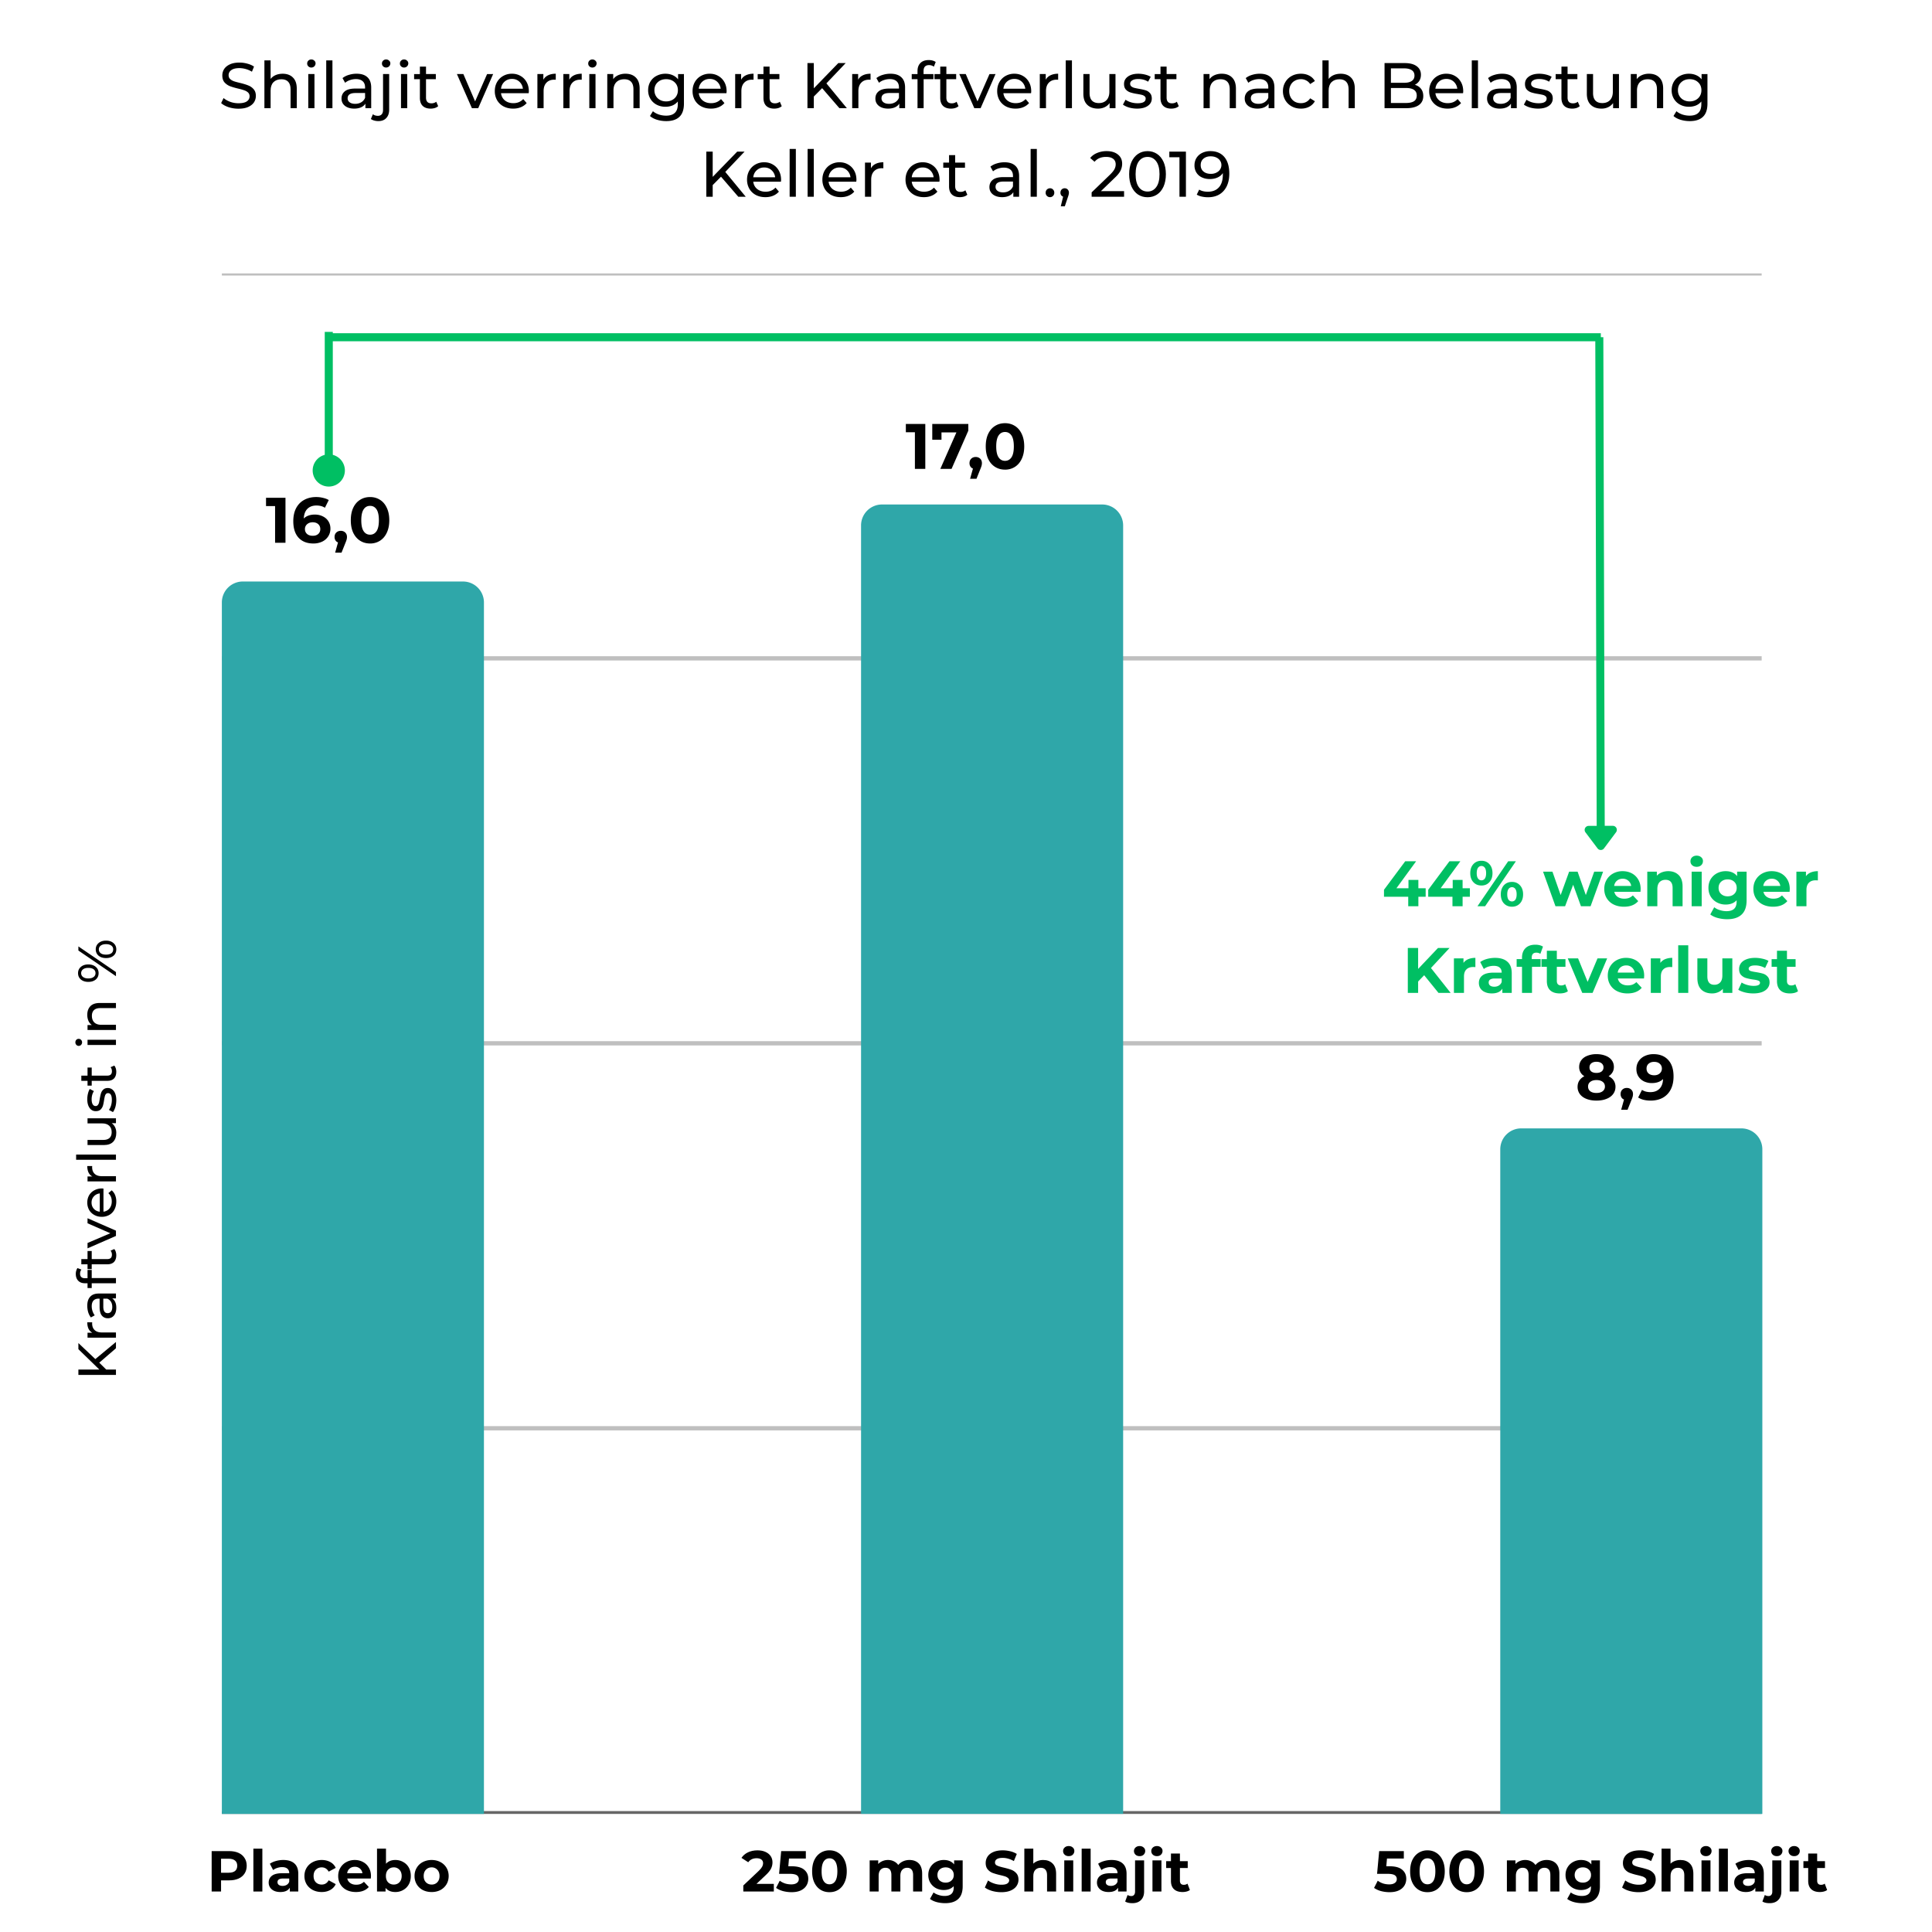 <svg viewBox="0 0 360 360" version="1.2" height="480" width="480" xmlns="http://www.w3.org/2000/svg"><defs><clipPath id="b"><path d="M9.34 296h287.047v.992H9.34Zm0 0"></path></clipPath><clipPath id="c"><path d="M9.34 224h287.047v2H9.34Zm0 0"></path></clipPath><clipPath id="d"><path d="M9.34 153h287.047v1H9.34Zm0 0"></path></clipPath><clipPath id="e"><path d="M9.34 81h287.047v2H9.34Zm0 0"></path></clipPath><clipPath id="f"><path d="M9.34 9.945h287.047V11H9.34Zm0 0"></path></clipPath><clipPath id="g"><path d="M9.34 67.355h48.836v229.637H9.34Zm0 0"></path></clipPath><clipPath id="h"><path d="M128.445 53.004h48.836v243.988h-48.836Zm0 0"></path></clipPath><clipPath id="i"><path d="M247.55 169.258h48.837v127.734H247.55Zm0 0"></path></clipPath><clipPath id="a"><path d="M0 0h306v307H0z"></path></clipPath><clipPath id="k"><path d="M.441 2H5v10H.441Zm0 0"></path></clipPath><clipPath id="j"><path d="M0 0h25v15H0z"></path></clipPath><clipPath id="l"><path d="M0 0h88v15H0z"></path></clipPath><clipPath id="m"><path d="M0 0h87v15H0z"></path></clipPath><clipPath id="n"><path d="M0 0h48v15H0z"></path></clipPath><clipPath id="p"><path d="M.48 2H5v10H.48Zm0 0"></path></clipPath><clipPath id="o"><path d="M0 0h25v16H0z"></path></clipPath><clipPath id="r"><path d="M.52 2H9v10H.52Zm0 0"></path></clipPath><clipPath id="q"><path d="M0 0h20v15H0z"></path></clipPath><clipPath id="s"><path d="M0 0h85v32H0z"></path></clipPath></defs><g transform="translate(32 41)" clip-path="url(#a)"><g clip-path="url(#b)"><path transform="matrix(.797 0 0 .797 9.34 9.947)" style="fill:none;stroke-width:1;stroke-linecap:butt;stroke-linejoin:miter;stroke:#000;stroke-opacity:.6;stroke-miterlimit:4" d="M-.001 360.001h360.003"></path></g><g clip-path="url(#c)"><path transform="matrix(.797 0 0 .797 9.34 9.947)" style="fill:none;stroke-width:1;stroke-linecap:butt;stroke-linejoin:miter;stroke:#000;stroke-opacity:.251;stroke-miterlimit:4" d="M-.001 270h360.003"></path></g><g clip-path="url(#d)"><path transform="matrix(.797 0 0 .797 9.34 9.947)" style="fill:none;stroke-width:1;stroke-linecap:butt;stroke-linejoin:miter;stroke:#000;stroke-opacity:.251;stroke-miterlimit:4" d="M-.001 180h360.003"></path></g><g clip-path="url(#e)"><path transform="matrix(.797 0 0 .797 9.34 9.947)" style="fill:none;stroke-width:1;stroke-linecap:butt;stroke-linejoin:miter;stroke:#000;stroke-opacity:.251;stroke-miterlimit:4" d="M-.001 90h360.003"></path></g><g clip-path="url(#f)"><path transform="matrix(.797 0 0 .797 9.34 9.947)" style="fill:none;stroke-width:1;stroke-linecap:butt;stroke-linejoin:miter;stroke:#000;stroke-opacity:.251;stroke-miterlimit:4" d="M-.001-.002h360.003"></path></g><g clip-path="url(#g)"><path style="stroke:none;fill-rule:nonzero;fill:#2fa7a9;fill-opacity:1" d="M13.246 67.355h41.02q.781 0 1.496.297.719.298 1.27.848c.363.367.648.79.843 1.266q.3.718.3 1.496v225.73q0 .776-.3 1.492a3.872 3.872 0 0 1-2.113 2.117 3.9 3.9 0 0 1-1.496.297h-41.02a3.91 3.91 0 0 1-3.906-3.906V71.262q.002-.778.297-1.496.298-.715.847-1.266.551-.55 1.27-.848.716-.298 1.492-.297m0 0"></path></g><g clip-path="url(#h)"><path style="stroke:none;fill-rule:nonzero;fill:#2fa7a9;fill-opacity:1" d="M132.352 53.004h41.02q.78 0 1.495.297.72.297 1.27.847c.363.368.648.79.843 1.266q.3.719.301 1.496v240.082q0 .776-.3 1.492a3.872 3.872 0 0 1-2.113 2.117 3.9 3.9 0 0 1-1.497.297h-41.02a3.91 3.91 0 0 1-3.906-3.906V56.91a3.897 3.897 0 0 1 1.145-2.762q.55-.55 1.27-.847c.476-.2.976-.297 1.492-.297m0 0"></path></g><g clip-path="url(#i)"><path style="stroke:none;fill-rule:nonzero;fill:#2fa7a9;fill-opacity:1" d="M251.457 169.258h41.023q.776-.001 1.493.297.719.294 1.27.847c.362.364.648.786.843 1.266q.3.719.3 1.496v123.828q0 .776-.3 1.492a3.872 3.872 0 0 1-2.113 2.117 3.9 3.9 0 0 1-1.493.297h-41.023a3.91 3.91 0 0 1-3.906-3.906V173.164c0-.52.101-1.016.297-1.496q.298-.72.847-1.266c.368-.367.79-.652 1.27-.847q.716-.298 1.492-.297m0 0"></path></g></g><g style="fill:#000;fill-opacity:1"><path transform="translate(40.723 20.16)" style="stroke:none" d="M3.703.094a6 6 0 0 1-1.828-.281Q.998-.483.485-.953l.453-.938c.32.282.734.516 1.234.704.5.18 1.008.265 1.531.265.695 0 1.219-.113 1.563-.344q.515-.356.515-.953a.93.93 0 0 0-.281-.703 1.9 1.9 0 0 0-.703-.406c-.274-.102-.656-.211-1.156-.328q-.957-.232-1.532-.453a2.7 2.7 0 0 1-1-.703Q.701-5.294.703-6.094q-.001-.668.344-1.203.357-.545 1.078-.875Q2.84-8.5 3.906-8.5q.75.002 1.469.203.717.189 1.234.547l-.39.953a4.6 4.6 0 0 0-2.313-.672c-.68 0-1.187.125-1.531.375q-.502.362-.5.953 0 .423.281.704.296.27.719.421.42.142 1.156.313.95.234 1.516.469.574.22.984.687.422.47.422 1.25 0 .675-.36 1.219-.361.531-1.093.86-.72.314-1.797.312m0 0"></path></g><g style="fill:#000;fill-opacity:1"><path transform="translate(48.175 20.16)" style="stroke:none" d="M4.484-6.422q1.22 0 1.922.703.717.704.719 2.063V0H5.969v-3.531c0-.614-.149-1.078-.438-1.39q-.44-.47-1.265-.47-.938.001-1.485.547-.532.55-.531 1.563V0H1.094v-8.906H2.25v3.453c.238-.313.55-.55.938-.719.382-.164.816-.25 1.296-.25m0 0"></path></g><g style="fill:#000;fill-opacity:1"><path transform="translate(56.347 20.16)" style="stroke:none" d="M1.094-6.36H2.25V0H1.094Zm.578-1.218a.75.75 0 0 1-.563-.219.7.7 0 0 1-.218-.531.72.72 0 0 1 .218-.531.76.76 0 0 1 .563-.22c.219 0 .398.075.547.22a.64.64 0 0 1 .234.5.77.77 0 0 1-.234.562.74.74 0 0 1-.547.219m0 0"></path></g><g style="fill:#000;fill-opacity:1"><path transform="translate(59.695 20.16)" style="stroke:none" d="M1.094-8.906H2.25V0H1.094Zm0 0"></path></g><g style="fill:#000;fill-opacity:1"><path transform="translate(63.043 20.16)" style="stroke:none" d="M3.406-6.422q1.325 0 2.016.656.703.644.703 1.922V0H5.047v-.844q-.3.456-.828.688-.534.234-1.266.234-1.063 0-1.719-.515c-.43-.344-.64-.797-.64-1.36q0-.842.61-1.344.621-.515 1.952-.515h1.828v-.235q-.002-.732-.437-1.125-.44-.405-1.266-.406-.563 0-1.11.188a2.7 2.7 0 0 0-.905.5L.78-5.61a3.4 3.4 0 0 1 1.172-.594 4.8 4.8 0 0 1 1.453-.219m-.265 5.61q.655 0 1.14-.297a1.72 1.72 0 0 0 .703-.828v-.891h-1.78q-1.47 0-1.47.984a.89.89 0 0 0 .375.75q.375.282 1.032.282m0 0"></path></g><g style="fill:#000;fill-opacity:1"><path transform="translate(70.219 20.16)" style="stroke:none" d="M.281 2.406q-.42-.002-.781-.11a1.8 1.8 0 0 1-.61-.28l.376-.891c.242.195.554.297.937.297q.45 0 .703-.281c.164-.188.25-.465.25-.828V-6.36h1.14V.28q-.002.985-.53 1.547-.517.576-1.485.578m1.453-9.984a.75.75 0 0 1-.562-.219.7.7 0 0 1-.219-.531.72.72 0 0 1 .219-.531.76.76 0 0 1 .562-.22c.22 0 .399.075.547.22a.64.64 0 0 1 .235.5.77.77 0 0 1-.235.562.74.74 0 0 1-.547.219m0 0"></path></g><g style="fill:#000;fill-opacity:1"><path transform="translate(73.627 20.16)" style="stroke:none" d="M1.094-6.36H2.25V0H1.094Zm.578-1.218a.75.75 0 0 1-.563-.219.7.7 0 0 1-.218-.531.72.72 0 0 1 .218-.531.76.76 0 0 1 .563-.22c.219 0 .398.075.547.22a.64.64 0 0 1 .234.5.77.77 0 0 1-.234.562.74.74 0 0 1-.547.219m0 0"></path></g><g style="fill:#000;fill-opacity:1"><path transform="translate(76.975 20.16)" style="stroke:none" d="M4.672-.375a1.75 1.75 0 0 1-.625.344c-.25.07-.508.11-.766.11q-.972 0-1.5-.516c-.343-.344-.515-.836-.515-1.485v-3.484H.188v-.953h1.078V-7.75h1.14v1.39h1.828v.954H2.406v3.437q-.001.516.25.797c.176.18.426.266.75.266q.53 0 .906-.297Zm0 0"></path></g><g style="fill:#000;fill-opacity:1"><path transform="translate(85.17 20.16)" style="stroke:none" d="M6.719-6.36 3.937 0H2.766L-.031-6.36h1.203l2.187 5.094 2.235-5.093Zm0 0"></path></g><g style="fill:#000;fill-opacity:1"><path transform="translate(91.699 20.16)" style="stroke:none" d="M6.844-3.14q-.001.127-.032.343H1.657q.107.844.735 1.36.637.501 1.562.5 1.139.001 1.844-.766l.64.75Q6-.45 5.36-.187c-.43.18-.906.265-1.437.265Q2.92.08 2.14-.328A3.04 3.04 0 0 1 .92-1.5 3.4 3.4 0 0 1 .5-3.187q-.002-.92.406-1.657.422-.748 1.14-1.156a3.25 3.25 0 0 1 1.657-.422q.904 0 1.61.422.714.408 1.125 1.156.405.737.406 1.703m-3.14-2.313c-.556 0-1.017.172-1.392.516q-.561.503-.656 1.312h4.078a2.04 2.04 0 0 0-.656-1.312q-.55-.516-1.375-.516m0 0"></path></g><g style="fill:#000;fill-opacity:1"><path transform="translate(99.043 20.16)" style="stroke:none" d="M2.203-5.297q.293-.545.875-.828c.395-.195.875-.297 1.438-.297v1.125a2 2 0 0 0-.266-.016q-.94 0-1.469.563c-.355.367-.531.89-.531 1.578V0H1.094v-6.36h1.11Zm0 0"></path></g><g style="fill:#000;fill-opacity:1"><path transform="translate(103.879 20.16)" style="stroke:none" d="M2.203-5.297q.293-.545.875-.828c.395-.195.875-.297 1.438-.297v1.125a2 2 0 0 0-.266-.016q-.94 0-1.469.563c-.355.367-.531.89-.531 1.578V0H1.094v-6.36h1.11Zm0 0"></path></g><g style="fill:#000;fill-opacity:1"><path transform="translate(108.715 20.16)" style="stroke:none" d="M1.094-6.36H2.25V0H1.094Zm.578-1.218a.75.75 0 0 1-.563-.219.7.7 0 0 1-.218-.531.72.72 0 0 1 .218-.531.76.76 0 0 1 .563-.22c.219 0 .398.075.547.22a.64.64 0 0 1 .234.5.77.77 0 0 1-.234.562.74.74 0 0 1-.547.219m0 0"></path></g><g style="fill:#000;fill-opacity:1"><path transform="translate(112.063 20.16)" style="stroke:none" d="M4.484-6.422q1.22 0 1.922.703.717.704.719 2.063V0H5.969v-3.531c0-.614-.149-1.078-.438-1.39q-.44-.47-1.265-.47-.938.001-1.485.547-.532.55-.531 1.563V0H1.094v-6.36h1.11v.954q.339-.48.937-.75a3.3 3.3 0 0 1 1.343-.266m0 0"></path></g><g style="fill:#000;fill-opacity:1"><path transform="translate(120.27 20.16)" style="stroke:none" d="M7.172-6.36v5.5q0 1.655-.828 2.454c-.555.539-1.375.812-2.469.812a5.9 5.9 0 0 1-1.719-.25q-.814-.252-1.312-.703l.547-.89q.45.385 1.093.609.657.217 1.36.219c.738 0 1.285-.18 1.64-.532Q6.03.345 6.031-.75v-.5a2.6 2.6 0 0 1-1.015.75 3.5 3.5 0 0 1-1.282.234q-.925 0-1.656-.39A2.9 2.9 0 0 1 .922-1.75Q.5-2.453.5-3.344q0-.903.422-1.61A2.8 2.8 0 0 1 2.078-6.03a3.5 3.5 0 0 1 1.656-.39q.717 0 1.329.265c.414.18.753.437 1.015.781v-.984ZM3.859-1.265q.622.002 1.125-.265.499-.265.782-.735.28-.48.28-1.078 0-.921-.609-1.484-.61-.576-1.578-.578c-.648 0-1.171.195-1.578.578q-.61.563-.61 1.484 0 .598.282 1.078c.188.313.445.559.781.735.332.18.707.265 1.125.265m0 0"></path></g><g style="fill:#000;fill-opacity:1"><path transform="translate(128.55 20.16)" style="stroke:none" d="M6.844-3.14q-.001.127-.032.343H1.657q.107.844.735 1.36.637.501 1.562.5 1.139.001 1.844-.766l.64.75Q6-.45 5.36-.187c-.43.18-.906.265-1.437.265Q2.92.08 2.14-.328A3.04 3.04 0 0 1 .92-1.5 3.4 3.4 0 0 1 .5-3.187q-.002-.92.406-1.657.422-.748 1.14-1.156a3.25 3.25 0 0 1 1.657-.422q.904 0 1.61.422.714.408 1.125 1.156.405.737.406 1.703m-3.14-2.313c-.556 0-1.017.172-1.392.516q-.561.503-.656 1.312h4.078a2.04 2.04 0 0 0-.656-1.312q-.55-.516-1.375-.516m0 0"></path></g><g style="fill:#000;fill-opacity:1"><path transform="translate(135.895 20.16)" style="stroke:none" d="M2.203-5.297q.293-.545.875-.828c.395-.195.875-.297 1.438-.297v1.125a2 2 0 0 0-.266-.016q-.94 0-1.469.563c-.355.367-.531.89-.531 1.578V0H1.094v-6.36h1.11Zm0 0"></path></g><g style="fill:#000;fill-opacity:1"><path transform="translate(140.995 20.16)" style="stroke:none" d="M4.672-.375a1.75 1.75 0 0 1-.625.344c-.25.07-.508.11-.766.11q-.972 0-1.5-.516c-.343-.344-.515-.836-.515-1.485v-3.484H.188v-.953h1.078V-7.75h1.14v1.39h1.828v.954H2.406v3.437q-.001.516.25.797c.176.18.426.266.75.266q.53 0 .906-.297Zm0 0"></path></g><g style="fill:#000;fill-opacity:1"><path transform="translate(149.19 20.16)" style="stroke:none" d="M4-3.734 2.453-2.172V0H1.266v-8.406h1.187v4.703l4.563-4.703H8.39L4.797-4.625 8.609 0H7.22Zm0 0"></path></g><g style="fill:#000;fill-opacity:1"><path transform="translate(157.699 20.16)" style="stroke:none" d="M2.203-5.297q.293-.545.875-.828c.395-.195.875-.297 1.438-.297v1.125a2 2 0 0 0-.266-.016q-.94 0-1.469.563c-.355.367-.531.89-.531 1.578V0H1.094v-6.36h1.11Zm0 0"></path></g><g style="fill:#000;fill-opacity:1"><path transform="translate(162.523 20.16)" style="stroke:none" d="M3.406-6.422q1.325 0 2.016.656.703.644.703 1.922V0H5.047v-.844q-.3.456-.828.688-.534.234-1.266.234-1.063 0-1.719-.515c-.43-.344-.64-.797-.64-1.36q0-.842.61-1.344.621-.515 1.952-.515h1.828v-.235q-.002-.732-.437-1.125-.44-.405-1.266-.406-.563 0-1.11.188a2.7 2.7 0 0 0-.905.5L.78-5.61a3.4 3.4 0 0 1 1.172-.594 4.8 4.8 0 0 1 1.453-.219m-.265 5.61q.655 0 1.14-.297a1.72 1.72 0 0 0 .703-.828v-.891h-1.78q-1.47 0-1.47.984a.89.89 0 0 0 .375.75q.375.282 1.032.282m0 0"></path></g><g style="fill:#000;fill-opacity:1"><path transform="translate(169.699 20.16)" style="stroke:none" d="M3.422-8.031q-1.031 0-1.031 1.125v.547h1.843v.953H2.406V0h-1.14v-5.406H.188v-.953h1.078v-.563q-.002-.95.547-1.5.544-.546 1.546-.547.389 0 .72.094c.226.063.421.152.577.266l-.343.875a1.5 1.5 0 0 0-.891-.297m0 0"></path></g><g style="fill:#000;fill-opacity:1"><path transform="translate(173.935 20.16)" style="stroke:none" d="M4.672-.375a1.75 1.75 0 0 1-.625.344c-.25.07-.508.11-.766.11q-.972 0-1.5-.516c-.343-.344-.515-.836-.515-1.485v-3.484H.188v-.953h1.078V-7.75h1.14v1.39h1.828v.954H2.406v3.437q-.001.516.25.797c.176.18.426.266.75.266q.53 0 .906-.297Zm0 0"></path></g><g style="fill:#000;fill-opacity:1"><path transform="translate(178.783 20.16)" style="stroke:none" d="M6.719-6.36 3.937 0H2.766L-.031-6.36h1.203l2.187 5.094 2.235-5.093Zm0 0"></path></g><g style="fill:#000;fill-opacity:1"><path transform="translate(185.31 20.16)" style="stroke:none" d="M6.844-3.14q-.001.127-.032.343H1.657q.107.844.735 1.36.637.501 1.562.5 1.139.001 1.844-.766l.64.75Q6-.45 5.36-.187c-.43.18-.906.265-1.437.265Q2.92.08 2.14-.328A3.04 3.04 0 0 1 .92-1.5 3.4 3.4 0 0 1 .5-3.187q-.002-.92.406-1.657.422-.748 1.14-1.156a3.25 3.25 0 0 1 1.657-.422q.904 0 1.61.422.714.408 1.125 1.156.405.737.406 1.703m-3.14-2.313c-.556 0-1.017.172-1.392.516q-.561.503-.656 1.312h4.078a2.04 2.04 0 0 0-.656-1.312q-.55-.516-1.375-.516m0 0"></path></g><g style="fill:#000;fill-opacity:1"><path transform="translate(192.655 20.16)" style="stroke:none" d="M2.203-5.297q.293-.545.875-.828c.395-.195.875-.297 1.438-.297v1.125a2 2 0 0 0-.266-.016q-.94 0-1.469.563c-.355.367-.531.89-.531 1.578V0H1.094v-6.36h1.11Zm0 0"></path></g><g style="fill:#000;fill-opacity:1"><path transform="translate(197.491 20.16)" style="stroke:none" d="M1.094-8.906H2.25V0H1.094Zm0 0"></path></g><g style="fill:#000;fill-opacity:1"><path transform="translate(200.839 20.16)" style="stroke:none" d="M7.016-6.36V0H5.922v-.953A2.4 2.4 0 0 1 5-.187c-.375.18-.79.265-1.234.265q-1.267 0-2-.703c-.493-.469-.735-1.16-.735-2.078V-6.36h1.157v3.53q-.001.927.437 1.407.45.47 1.281.469.904.002 1.438-.547c.351-.375.531-.898.531-1.578V-6.36Zm0 0"></path></g><g style="fill:#000;fill-opacity:1"><path transform="translate(208.963 20.16)" style="stroke:none" d="M2.922.078q-.786-.002-1.5-.203-.72-.218-1.14-.547l.484-.906q.419.299 1.015.484.61.174 1.219.172 1.514.001 1.516-.86a.55.55 0 0 0-.203-.452 1.3 1.3 0 0 0-.516-.25q-.314-.078-.875-.172a8.4 8.4 0 0 1-1.25-.281 1.97 1.97 0 0 1-.844-.532Q.484-3.842.484-4.516q0-.856.72-1.375.73-.528 1.937-.53.638.002 1.265.155.638.158 1.047.422l-.484.907q-.785-.5-1.844-.5-.721.001-1.11.25-.39.236-.39.625c0 .21.07.375.219.5q.215.174.531.265.328.082.906.188.764.13 1.235.28.468.142.797.517.341.362.343 1-.001.86-.734 1.375-.736.515-2 .515m0 0"></path></g><g style="fill:#000;fill-opacity:1"><path transform="translate(214.975 20.16)" style="stroke:none" d="M4.672-.375a1.75 1.75 0 0 1-.625.344c-.25.07-.508.11-.766.11q-.972 0-1.5-.516c-.343-.344-.515-.836-.515-1.485v-3.484H.188v-.953h1.078V-7.75h1.14v1.39h1.828v.954H2.406v3.437q-.001.516.25.797c.176.18.426.266.75.266q.53 0 .906-.297Zm0 0"></path></g><g style="fill:#000;fill-opacity:1"><path transform="translate(223.171 20.16)" style="stroke:none" d="M4.484-6.422q1.22 0 1.922.703.717.704.719 2.063V0H5.969v-3.531c0-.614-.149-1.078-.438-1.39q-.44-.47-1.265-.47-.938.001-1.485.547-.532.55-.531 1.563V0H1.094v-6.36h1.11v.954q.339-.48.937-.75a3.3 3.3 0 0 1 1.343-.266m0 0"></path></g><g style="fill:#000;fill-opacity:1"><path transform="translate(231.343 20.16)" style="stroke:none" d="M3.406-6.422q1.325 0 2.016.656.703.644.703 1.922V0H5.047v-.844q-.3.456-.828.688-.534.234-1.266.234-1.063 0-1.719-.515c-.43-.344-.64-.797-.64-1.36q0-.842.61-1.344.621-.515 1.952-.515h1.828v-.235q-.002-.732-.437-1.125-.44-.405-1.266-.406-.563 0-1.11.188a2.7 2.7 0 0 0-.905.5L.78-5.61a3.4 3.4 0 0 1 1.172-.594 4.8 4.8 0 0 1 1.453-.219m-.265 5.61q.655 0 1.14-.297a1.72 1.72 0 0 0 .703-.828v-.891h-1.78q-1.47 0-1.47.984a.89.89 0 0 0 .375.75q.375.282 1.032.282m0 0"></path></g><g style="fill:#000;fill-opacity:1"><path transform="translate(238.555 20.16)" style="stroke:none" d="M3.86.078q-.974 0-1.735-.422A3.1 3.1 0 0 1 .938-1.5 3.3 3.3 0 0 1 .5-3.187q0-.92.438-1.657Q1.373-5.592 2.125-6q.762-.422 1.734-.422.873 0 1.547.36.67.344 1.047 1l-.875.562q-.3-.45-.75-.672a2 2 0 0 0-.969-.234q-.627 0-1.125.281c-.336.18-.593.438-.78.781a2.3 2.3 0 0 0-.282 1.157q0 .672.281 1.187c.188.344.445.61.781.797.332.18.707.266 1.125.266.352 0 .676-.07.97-.22q.45-.231.75-.687l.874.547Q6.076-.64 5.406-.28 4.732.08 3.86.079m0 0"></path></g><g style="fill:#000;fill-opacity:1"><path transform="translate(245.323 20.16)" style="stroke:none" d="M4.484-6.422q1.22 0 1.922.703.717.704.719 2.063V0H5.969v-3.531c0-.614-.149-1.078-.438-1.39q-.44-.47-1.265-.47-.938.001-1.485.547-.532.55-.531 1.563V0H1.094v-8.906H2.25v3.453c.238-.313.55-.55.938-.719.382-.164.816-.25 1.296-.25m0 0"></path></g><g style="fill:#000;fill-opacity:1"><path transform="translate(256.723 20.16)" style="stroke:none" d="M6.906-4.36q.734.206 1.157.75.42.535.421 1.344 0 1.095-.828 1.688-.815.58-2.39.578h-4v-8.406H5.03q1.435.002 2.219.578.797.58.797 1.594-.001.675-.313 1.156a2.05 2.05 0 0 1-.828.719M2.453-7.421v2.688h2.469q.919 0 1.422-.344.499-.343.5-1-.001-.67-.5-1-.503-.342-1.422-.344ZM5.22-.969q1.015 0 1.531-.328.516-.34.516-1.062-.001-1.407-2.047-1.407H2.453v2.797Zm0 0"></path></g><g style="fill:#000;fill-opacity:1"><path transform="translate(265.807 20.16)" style="stroke:none" d="M6.844-3.14q-.001.127-.032.343H1.657q.107.844.735 1.36.637.501 1.562.5 1.139.001 1.844-.766l.64.75Q6-.45 5.36-.187c-.43.18-.906.265-1.437.265Q2.92.08 2.14-.328A3.04 3.04 0 0 1 .92-1.5 3.4 3.4 0 0 1 .5-3.187q-.002-.92.406-1.657.422-.748 1.14-1.156a3.25 3.25 0 0 1 1.657-.422q.904 0 1.61.422.714.408 1.125 1.156.405.737.406 1.703m-3.14-2.313c-.556 0-1.017.172-1.392.516q-.561.503-.656 1.312h4.078a2.04 2.04 0 0 0-.656-1.312q-.55-.516-1.375-.516m0 0"></path></g><g style="fill:#000;fill-opacity:1"><path transform="translate(273.151 20.16)" style="stroke:none" d="M1.094-8.906H2.25V0H1.094Zm0 0"></path></g><g style="fill:#000;fill-opacity:1"><path transform="translate(276.5 20.16)" style="stroke:none" d="M3.406-6.422q1.325 0 2.016.656.703.644.703 1.922V0H5.047v-.844q-.3.456-.828.688-.534.234-1.266.234-1.063 0-1.719-.515c-.43-.344-.64-.797-.64-1.36q0-.842.61-1.344.621-.515 1.952-.515h1.828v-.235q-.002-.732-.437-1.125-.44-.405-1.266-.406-.563 0-1.11.188a2.7 2.7 0 0 0-.905.5L.78-5.61a3.4 3.4 0 0 1 1.172-.594 4.8 4.8 0 0 1 1.453-.219m-.265 5.61q.655 0 1.14-.297a1.72 1.72 0 0 0 .703-.828v-.891h-1.78q-1.47 0-1.47.984a.89.89 0 0 0 .375.75q.375.282 1.032.282m0 0"></path></g><g style="fill:#000;fill-opacity:1"><path transform="translate(283.675 20.16)" style="stroke:none" d="M2.922.078q-.786-.002-1.5-.203-.72-.218-1.14-.547l.484-.906q.419.299 1.015.484.61.174 1.219.172 1.514.001 1.516-.86a.55.55 0 0 0-.203-.452 1.3 1.3 0 0 0-.516-.25q-.314-.078-.875-.172a8.4 8.4 0 0 1-1.25-.281 1.97 1.97 0 0 1-.844-.532Q.484-3.842.484-4.516q0-.856.72-1.375.73-.528 1.937-.53.638.002 1.265.155.638.158 1.047.422l-.484.907q-.785-.5-1.844-.5-.721.001-1.11.25-.39.236-.39.625c0 .21.07.375.219.5q.215.174.531.265.328.082.906.188.764.13 1.235.28.468.142.797.517.341.362.343 1-.001.86-.734 1.375-.736.515-2 .515m0 0"></path></g><g style="fill:#000;fill-opacity:1"><path transform="translate(289.687 20.16)" style="stroke:none" d="M4.672-.375a1.75 1.75 0 0 1-.625.344c-.25.07-.508.11-.766.11q-.972 0-1.5-.516c-.343-.344-.515-.836-.515-1.485v-3.484H.188v-.953h1.078V-7.75h1.14v1.39h1.828v.954H2.406v3.437q-.001.516.25.797c.176.18.426.266.75.266q.53 0 .906-.297Zm0 0"></path></g><g style="fill:#000;fill-opacity:1"><path transform="translate(294.655 20.16)" style="stroke:none" d="M7.016-6.36V0H5.922v-.953A2.4 2.4 0 0 1 5-.187c-.375.18-.79.265-1.234.265q-1.267 0-2-.703c-.493-.469-.735-1.16-.735-2.078V-6.36h1.157v3.53q-.001.927.437 1.407.45.47 1.281.469.904.002 1.438-.547c.351-.375.531-.898.531-1.578V-6.36Zm0 0"></path><path transform="translate(302.78 20.16)" style="stroke:none" d="M4.484-6.422q1.22 0 1.922.703.717.704.719 2.063V0H5.969v-3.531c0-.614-.149-1.078-.438-1.39q-.44-.47-1.265-.47-.938.001-1.485.547-.532.55-.531 1.563V0H1.094v-6.36h1.11v.954q.339-.48.937-.75a3.3 3.3 0 0 1 1.343-.266m0 0"></path></g><g style="fill:#000;fill-opacity:1"><path transform="translate(310.987 20.16)" style="stroke:none" d="M7.172-6.36v5.5q0 1.655-.828 2.454c-.555.539-1.375.812-2.469.812a5.9 5.9 0 0 1-1.719-.25q-.814-.252-1.312-.703l.547-.89q.45.385 1.093.609.657.217 1.36.219c.738 0 1.285-.18 1.64-.532Q6.03.345 6.031-.75v-.5a2.6 2.6 0 0 1-1.015.75 3.5 3.5 0 0 1-1.282.234q-.925 0-1.656-.39A2.9 2.9 0 0 1 .922-1.75Q.5-2.453.5-3.344q0-.903.422-1.61A2.8 2.8 0 0 1 2.078-6.03a3.5 3.5 0 0 1 1.656-.39q.717 0 1.329.265c.414.18.753.437 1.015.781v-.984ZM3.859-1.265q.622.002 1.125-.265.499-.265.782-.735.28-.48.28-1.078 0-.921-.609-1.484-.61-.576-1.578-.578c-.648 0-1.171.195-1.578.578q-.61.563-.61 1.484 0 .598.282 1.078c.188.313.445.559.781.735.332.18.707.265 1.125.265m0 0"></path></g><g style="fill:#000;fill-opacity:1"><path transform="translate(130.348 36.66)" style="stroke:none" d="M4-3.734 2.453-2.172V0H1.266v-8.406h1.187v4.703l4.563-4.703H8.39L4.797-4.625 8.609 0H7.22Zm0 0"></path></g><g style="fill:#000;fill-opacity:1"><path transform="translate(138.7 36.66)" style="stroke:none" d="M6.844-3.14q-.001.127-.032.343H1.657q.107.844.735 1.36.637.501 1.562.5 1.139.001 1.844-.766l.64.75Q6-.45 5.36-.187c-.43.18-.906.265-1.437.265Q2.92.08 2.14-.328A3.04 3.04 0 0 1 .92-1.5 3.4 3.4 0 0 1 .5-3.187q-.002-.92.406-1.657.422-.748 1.14-1.156a3.25 3.25 0 0 1 1.657-.422q.904 0 1.61.422.714.408 1.125 1.156.405.737.406 1.703m-3.14-2.313c-.556 0-1.017.172-1.392.516q-.561.503-.656 1.312h4.078a2.04 2.04 0 0 0-.656-1.312q-.55-.516-1.375-.516m0 0"></path></g><g style="fill:#000;fill-opacity:1"><path transform="translate(146.044 36.66)" style="stroke:none" d="M1.094-8.906H2.25V0H1.094Zm0 0"></path></g><g style="fill:#000;fill-opacity:1"><path transform="translate(149.392 36.66)" style="stroke:none" d="M1.094-8.906H2.25V0H1.094Zm0 0"></path></g><g style="fill:#000;fill-opacity:1"><path transform="translate(152.74 36.66)" style="stroke:none" d="M6.844-3.14q-.001.127-.032.343H1.657q.107.844.735 1.36.637.501 1.562.5 1.139.001 1.844-.766l.64.75Q6-.45 5.36-.187c-.43.18-.906.265-1.437.265Q2.92.08 2.14-.328A3.04 3.04 0 0 1 .92-1.5 3.4 3.4 0 0 1 .5-3.187q-.002-.92.406-1.657.422-.748 1.14-1.156a3.25 3.25 0 0 1 1.657-.422q.904 0 1.61.422.714.408 1.125 1.156.405.737.406 1.703m-3.14-2.313c-.556 0-1.017.172-1.392.516q-.561.503-.656 1.312h4.078a2.04 2.04 0 0 0-.656-1.312q-.55-.516-1.375-.516m0 0"></path></g><g style="fill:#000;fill-opacity:1"><path transform="translate(160.084 36.66)" style="stroke:none" d="M2.203-5.297q.293-.545.875-.828c.395-.195.875-.297 1.438-.297v1.125a2 2 0 0 0-.266-.016q-.94 0-1.469.563c-.355.367-.531.89-.531 1.578V0H1.094v-6.36h1.11Zm0 0"></path></g><g style="fill:#000;fill-opacity:1"><path transform="translate(168.232 36.66)" style="stroke:none" d="M6.844-3.14q-.001.127-.032.343H1.657q.107.844.735 1.36.637.501 1.562.5 1.139.001 1.844-.766l.64.75Q6-.45 5.36-.187c-.43.18-.906.265-1.437.265Q2.92.08 2.14-.328A3.04 3.04 0 0 1 .92-1.5 3.4 3.4 0 0 1 .5-3.187q-.002-.92.406-1.657.422-.748 1.14-1.156a3.25 3.25 0 0 1 1.657-.422q.904 0 1.61.422.714.408 1.125 1.156.405.737.406 1.703m-3.14-2.313c-.556 0-1.017.172-1.392.516q-.561.503-.656 1.312h4.078a2.04 2.04 0 0 0-.656-1.312q-.55-.516-1.375-.516m0 0"></path></g><g style="fill:#000;fill-opacity:1"><path transform="translate(175.576 36.66)" style="stroke:none" d="M4.672-.375a1.75 1.75 0 0 1-.625.344c-.25.07-.508.11-.766.11q-.972 0-1.5-.516c-.343-.344-.515-.836-.515-1.485v-3.484H.188v-.953h1.078V-7.75h1.14v1.39h1.828v.954H2.406v3.437q-.001.516.25.797c.176.18.426.266.75.266q.53 0 .906-.297Zm0 0"></path></g><g style="fill:#000;fill-opacity:1"><path transform="translate(183.772 36.66)" style="stroke:none" d="M3.406-6.422q1.325 0 2.016.656.703.644.703 1.922V0H5.047v-.844q-.3.456-.828.688-.534.234-1.266.234-1.063 0-1.719-.515c-.43-.344-.64-.797-.64-1.36q0-.842.61-1.344.621-.515 1.952-.515h1.828v-.235q-.002-.732-.437-1.125-.44-.405-1.266-.406-.563 0-1.11.188a2.7 2.7 0 0 0-.905.5L.78-5.61a3.4 3.4 0 0 1 1.172-.594 4.8 4.8 0 0 1 1.453-.219m-.265 5.61q.655 0 1.14-.297a1.72 1.72 0 0 0 .703-.828v-.891h-1.78q-1.47 0-1.47.984a.89.89 0 0 0 .375.75q.375.282 1.032.282m0 0"></path></g><g style="fill:#000;fill-opacity:1"><path transform="translate(190.948 36.66)" style="stroke:none" d="M1.094-8.906H2.25V0H1.094Zm0 0"></path></g><g style="fill:#000;fill-opacity:1"><path transform="translate(194.296 36.66)" style="stroke:none" d="M1.375.078A.8.8 0 0 1 .547-.75q0-.358.234-.594a.83.83 0 0 1 .594-.234.72.72 0 0 1 .547.234.8.8 0 0 1 .234.594.8.8 0 0 1-.234.594.75.75 0 0 1-.547.234m0 0"></path></g><g style="fill:#000;fill-opacity:1"><path transform="translate(197.02 36.66)" style="stroke:none" d="M1.375-1.578q.34 0 .563.234a.84.84 0 0 1 .218.594q0 .174-.047.344-.034.176-.156.515l-.562 1.672H.64l.437-1.797a.74.74 0 0 1-.36-.265.8.8 0 0 1-.14-.469c0-.238.07-.437.219-.594a.78.78 0 0 1 .578-.234m0 0"></path></g><g style="fill:#000;fill-opacity:1"><path transform="translate(202.972 36.66)" style="stroke:none" d="M6.484-1.047V0H.438v-.812L3.859-4.11q.621-.609.844-1.047.218-.435.219-.875 0-.669-.469-1.032-.456-.358-1.328-.359c-.93 0-1.64.305-2.14.906l-.813-.703c.32-.406.75-.718 1.281-.937A4.5 4.5 0 0 1 3.234-8.5q1.324.001 2.11.64.78.627.781 1.704c0 .449-.102.875-.297 1.281-.187.398-.555.852-1.094 1.36L2.172-1.048Zm0 0"></path></g><g style="fill:#000;fill-opacity:1"><path transform="translate(209.824 36.66)" style="stroke:none" d="M4.016.094q-1.002.002-1.782-.5c-.511-.344-.918-.836-1.218-1.485Q.577-2.874.578-4.203q0-1.325.438-2.297.45-.968 1.218-1.484.78-.516 1.782-.516.965 0 1.75.516.78.516 1.218 1.484.437.972.438 2.297c0 .887-.149 1.656-.438 2.312-.293.649-.699 1.141-1.218 1.485-.524.336-1.106.5-1.75.5m0-1.063c.664 0 1.203-.273 1.609-.828q.61-.824.61-2.406 0-1.56-.61-2.39-.61-.828-1.61-.829-1.03 0-1.64.828-.596.833-.594 2.39-.002 1.582.594 2.407c.406.555.953.828 1.64.828m0 0"></path></g><g style="fill:#000;fill-opacity:1"><path transform="translate(217.792 36.66)" style="stroke:none" d="M3.188-8.406V0H1.984v-7.36H.094v-1.046Zm0 0"></path></g><g style="fill:#000;fill-opacity:1"><path transform="translate(222.232 36.66)" style="stroke:none" d="M3.297-8.5c1.125 0 1.992.367 2.61 1.094q.92 1.095.921 3.093c0 .938-.168 1.743-.5 2.407q-.502.984-1.39 1.5c-.594.336-1.29.5-2.079.5Q2.25.093 1.703-.031a3.1 3.1 0 0 1-.937-.36l.453-.937q.622.391 1.625.39c.875 0 1.554-.269 2.047-.812q.733-.811.734-2.36v-.296c-.242.367-.574.64-1 .828q-.626.28-1.422.281c-.555 0-1.047-.101-1.484-.312A2.33 2.33 0 0 1 .703-4.5a2.5 2.5 0 0 1-.36-1.344q0-.795.376-1.39a2.55 2.55 0 0 1 1.062-.938A3.4 3.4 0 0 1 3.297-8.5m.11 4.234q.56.002 1-.218.45-.218.702-.594c.164-.25.25-.524.25-.828q0-.434-.234-.797a1.64 1.64 0 0 0-.687-.594q-.456-.234-1.094-.234c-.555 0-1 .152-1.344.453-.336.293-.5.687-.5 1.187s.172.899.516 1.188q.513.438 1.39.437m0 0"></path></g><g style="fill:#000;fill-opacity:1"><path transform="translate(21.607 257.245)" style="stroke:none" d="m-3.11-3.328 1.297 1.281H0v1h-7v-1h3.906L-7-5.844v-1.14L-3.844-4 0-7.187v1.171Zm0 0"></path></g><g style="fill:#000;fill-opacity:1"><path transform="translate(21.607 250.158)" style="stroke:none" d="M-4.406-1.828a1.6 1.6 0 0 1-.703-.734q-.235-.5-.235-1.204h.922a1.5 1.5 0 0 0-.016.22q0 .784.47 1.233c.312.293.757.438 1.327.438H0v.969h-5.297v-.922Zm0 0"></path></g><g style="fill:#000;fill-opacity:1"><path transform="translate(21.607 246.14)" style="stroke:none" d="M-5.344-2.844q.001-1.09.547-1.672.534-.592 1.594-.593H0v.906h-.703q.377.252.578.703.188.438.188 1.047 0 .893-.422 1.422Q-.795-.5-1.5-.5c-.469 0-.844-.164-1.125-.5-.281-.344-.422-.883-.422-1.625v-1.531h-.187c-.414 0-.735.12-.953.36q-.33.36-.329 1.062.002.469.157.922.159.455.406.765l-.719.39a2.9 2.9 0 0 1-.5-.968 4.3 4.3 0 0 1-.172-1.219m4.657.219q0-.545-.235-.937a1.44 1.44 0 0 0-.703-.594h-.734v1.484q.002 1.22.812 1.219a.77.77 0 0 0 .64-.297c.15-.207.22-.5.22-.875m0 0"></path></g><g style="fill:#000;fill-opacity:1"><path transform="translate(21.607 240.162)" style="stroke:none" d="M-6.687-2.844q0 .86.921.86h.47v-1.547h.78v1.515H0v.97h-4.516v.89h-.78v-.89h-.47q-.794.001-1.25-.454-.468-.466-.468-1.297 0-.328.093-.61a1.5 1.5 0 0 1 .22-.468l.734.281a1.22 1.22 0 0 0-.25.75m0 0"></path></g><g style="fill:#000;fill-opacity:1"><path transform="translate(21.607 236.633)" style="stroke:none" d="M-.312-3.89q.187.204.28.515.095.314.095.64 0 .799-.422 1.25-.436.44-1.235.438h-2.922v.89h-.78v-.89h-1.157v-.969h1.156V-3.53h.781v1.515h2.875q.439.001.672-.203c.149-.144.219-.351.219-.625q.001-.434-.25-.75Zm0 0"></path></g><g style="fill:#000;fill-opacity:1"><path transform="translate(21.607 232.595)" style="stroke:none" d="M-5.297-5.594 0-3.28v.984L-5.297.016v-1l4.25-1.813-4.25-1.86Zm0 0"></path></g><g style="fill:#000;fill-opacity:1"><path transform="translate(21.607 227.157)" style="stroke:none" d="M-2.625-5.703c.074 0 .172.008.297.016v4.312q.704-.094 1.125-.61.422-.526.422-1.312.002-.95-.64-1.531l.624-.531q.423.363.64.89a3.1 3.1 0 0 1 .22 1.203c0 .555-.114 1.047-.344 1.485A2.43 2.43 0 0 1-1.25-.766a2.84 2.84 0 0 1-1.406.344q-.764.001-1.375-.344A2.46 2.46 0 0 1-5-1.703a2.8 2.8 0 0 1-.344-1.375q.002-.762.344-1.36.346-.593.969-.921a2.84 2.84 0 0 1 1.406-.344m-1.922 2.625q0 .689.422 1.156.422.47 1.11.547v-3.406q-.67.08-1.094.547-.437.47-.438 1.156m0 0"></path></g><g style="fill:#000;fill-opacity:1"><path transform="translate(21.607 221.04)" style="stroke:none" d="M-4.406-1.828a1.6 1.6 0 0 1-.703-.734q-.235-.5-.235-1.204h.922a1.5 1.5 0 0 0-.016.22q0 .784.47 1.233c.312.293.757.438 1.327.438H0v.969h-5.297v-.922Zm0 0"></path></g><g style="fill:#000;fill-opacity:1"><path transform="translate(21.607 217.011)" style="stroke:none" d="M-7.422-.906v-.969H0v.969Zm0 0"></path></g><g style="fill:#000;fill-opacity:1"><path transform="translate(21.607 214.222)" style="stroke:none" d="M-5.297-5.844H0v.907h-.797c.274.187.485.445.64.765.15.313.22.656.22 1.031q0 1.065-.579 1.672-.591.61-1.734.61h-3.047v-.953h2.938q.767 0 1.172-.375.39-.373.39-1.063c0-.508-.148-.91-.453-1.203q-.468-.437-1.312-.438h-2.735Zm0 0"></path></g><g style="fill:#000;fill-opacity:1"><path transform="translate(21.607 207.455)" style="stroke:none" d="M.063-2.437c0 .437-.06.859-.172 1.265q-.186.598-.453.938l-.75-.407q.252-.339.406-.843.14-.499.14-1.016.001-1.266-.718-1.266a.48.48 0 0 0-.391.172q-.14.175-.203.438-.06.25-.14.719-.093.644-.22 1.046a1.7 1.7 0 0 1-.453.704q-.311.28-.875.28c-.476 0-.859-.195-1.14-.593-.29-.406-.438-.945-.438-1.625q.001-.53.125-1.047.129-.527.344-.875l.766.406q-.422.658-.422 1.532.002.609.203.937.204.315.531.313a.51.51 0 0 0 .406-.172 1.2 1.2 0 0 0 .235-.453 10 10 0 0 0 .14-.75q.112-.639.235-1.032c.086-.257.23-.484.437-.671q.3-.282.828-.282c.48 0 .868.211 1.157.625q.421.612.422 1.657m0 0"></path></g><g style="fill:#000;fill-opacity:1"><path transform="translate(21.607 202.447)" style="stroke:none" d="M-.312-3.89q.187.204.28.515.095.314.095.64 0 .799-.422 1.25-.436.44-1.235.438h-2.922v.89h-.78v-.89h-1.157v-.969h1.156V-3.53h.781v1.515h2.875q.439.001.672-.203c.149-.144.219-.351.219-.625q.001-.434-.25-.75Zm0 0"></path></g><g style="fill:#000;fill-opacity:1"><path transform="translate(21.607 195.62)" style="stroke:none" d="M-5.297-.906v-.969H0v.969Zm-1.016-.485a.64.64 0 0 1-.187.47.6.6 0 0 1-.437.187.57.57 0 0 1-.438-.188.64.64 0 0 1-.187-.469q0-.28.171-.468a.57.57 0 0 1 .438-.188c.18 0 .328.063.453.188a.64.64 0 0 1 .188.468m0 0"></path></g><g style="fill:#000;fill-opacity:1"><path transform="translate(21.607 192.83)" style="stroke:none" d="M-5.344-3.734c0-.676.196-1.211.578-1.61q.581-.592 1.72-.593H0v.953h-2.937q-.763 0-1.157.375-.388.376-.39 1.062 0 .785.453 1.235.454.437 1.297.437H0v.969h-5.297v-.922h.797a1.94 1.94 0 0 1-.625-.781 2.8 2.8 0 0 1-.219-1.125m0 0"></path></g><g style="fill:#000;fill-opacity:1"><path transform="translate(21.607 183.334)" style="stroke:none" d="M-3.234-2q.001.737-.532 1.188-.528.438-1.39.437-.843 0-1.375-.437-.53-.45-.532-1.188.002-.732.532-1.172.516-.451 1.375-.453.862 0 1.39.453.533.44.532 1.172M-7-6.219v-.765l7 4.78v.767ZM-3.812-2q0-.45-.344-.719-.357-.264-1-.265-.622.001-.969.265a.86.86 0 0 0-.36.719q.002.456.36.719c.242.18.563.265.969.265q.627.002.984-.265A.84.84 0 0 0-3.812-2M.063-6.437q0 .737-.516 1.187-.53.439-1.39.438-.857 0-1.391-.438c-.352-.3-.532-.695-.532-1.187 0-.477.18-.868.532-1.172q.534-.452 1.39-.453c.563 0 1.024.152 1.375.453q.533.456.532 1.172m-.579 0a.83.83 0 0 0-.359-.704q-.358-.264-.969-.265-.621.001-.984.265a.84.84 0 0 0-.36.704q.002.469.36.734.345.251.984.25.627.001.985-.25.344-.265.343-.734m0 0"></path></g><g transform="translate(49 90)" clip-path="url(#j)"><g style="fill:#000;fill-opacity:1" clip-path="url(#k)"><path transform="translate(.492 11.132)" style="stroke:none" d="M3.703-8.375V0H1.766v-6.828H.078v-1.547Zm0 0"></path></g><g style="fill:#000;fill-opacity:1"><path transform="translate(5.18 11.132)" style="stroke:none" d="M4.5-5.25q.797 0 1.453.328c.445.211.797.512 1.047.906q.388.597.39 1.375a2.6 2.6 0 0 1-.421 1.47q-.423.644-1.157.984A3.8 3.8 0 0 1 4.22.14q-1.77 0-2.766-1.078C.797-1.657.47-2.68.47-4.017q0-1.417.531-2.437.545-1.015 1.5-1.531.968-.53 2.234-.532.67.002 1.282.157.622.14 1.062.406L6.36-6.516q-.628-.42-1.578-.421-1.065.001-1.687.625c-.406.406-.633 1.007-.672 1.796Q3.17-5.249 4.5-5.25m-.39 3.953c.413 0 .75-.11 1-.328.257-.227.39-.535.39-.922 0-.383-.133-.691-.39-.922-.25-.226-.594-.344-1.032-.344q-.627.002-1.031.36a1.16 1.16 0 0 0-.406.906q0 .55.39.906.387.344 1.078.344m0 0"></path></g><g style="fill:#000;fill-opacity:1"><path transform="translate(12.92 11.132)" style="stroke:none" d="M1.578-2.219q.5.001.828.313.328.313.328.828c0 .156-.023.32-.062.484a7 7 0 0 1-.266.719L1.72 1.844H.53l.532-1.906a.9.9 0 0 1-.47-.375 1.18 1.18 0 0 1-.171-.641c0-.344.11-.617.328-.828.219-.207.492-.313.828-.313m0 0"></path></g><g style="fill:#000;fill-opacity:1"><path transform="translate(15.898 11.132)" style="stroke:none" d="M4.063.14q-1.05 0-1.86-.515C1.66-.719 1.234-1.211.922-1.859.617-2.516.469-3.29.469-4.187c0-.907.148-1.68.453-2.329.312-.656.738-1.148 1.281-1.484q.81-.516 1.86-.516 1.03 0 1.843.516c.54.336.961.828 1.266 1.484.312.649.469 1.422.469 2.329 0 .898-.157 1.671-.47 2.328-.304.648-.726 1.14-1.265 1.484a3.37 3.37 0 0 1-1.843.516m0-1.64q.762 0 1.203-.656.435-.656.437-2.031-.002-1.374-.437-2.032-.441-.656-1.203-.656-.77 0-1.204.656-.438.658-.437 2.032-.001 1.375.437 2.03.436.657 1.204.657m0 0"></path></g></g><g transform="translate(255 342)" clip-path="url(#l)"><g style="fill:#000;fill-opacity:1"><path transform="translate(.927 10.456)" style="stroke:none" d="M3-4.703q1.594.001 2.344.64.763.627.765 1.688-.002.703-.343 1.266c-.23.375-.578.68-1.047.906q-.703.328-1.735.328a6.4 6.4 0 0 1-1.578-.203A4.2 4.2 0 0 1 .11-.672l.688-1.344q.434.33.984.516c.375.117.758.172 1.157.172.437 0 .78-.086 1.03-.266a.83.83 0 0 0 .376-.718.83.83 0 0 0-.39-.735q-.394-.248-1.36-.25H.672l.39-4.234h4.594v1.39h-3.14L2.39-4.703Zm0 0"></path></g><g style="fill:#000;fill-opacity:1"><path transform="translate(7.335 10.456)" style="stroke:none" d="M3.656.125c-.625 0-1.183-.148-1.672-.453-.492-.313-.875-.758-1.156-1.344Q.42-2.546.422-3.766c0-.812.133-1.507.406-2.093q.42-.874 1.156-1.344a3.04 3.04 0 0 1 1.672-.469q.937 0 1.656.469.732.47 1.141 1.344c.281.586.422 1.28.422 2.093q0 1.22-.422 2.094c-.273.586-.652 1.031-1.14 1.344-.481.305-1.032.453-1.657.453m0-1.469c.457 0 .817-.195 1.078-.593q.389-.592.391-1.829c0-.82-.133-1.43-.39-1.828q-.393-.592-1.079-.593-.69.001-1.078.593-.391.598-.39 1.828-.002 1.237.39 1.829c.258.398.617.593 1.078.593m0 0"></path></g><g style="fill:#000;fill-opacity:1"><path transform="translate(14.648 10.456)" style="stroke:none" d="M3.656.125c-.625 0-1.183-.148-1.672-.453-.492-.313-.875-.758-1.156-1.344Q.42-2.546.422-3.766c0-.812.133-1.507.406-2.093q.42-.874 1.156-1.344a3.04 3.04 0 0 1 1.672-.469q.937 0 1.656.469.732.47 1.141 1.344c.281.586.422 1.28.422 2.093q0 1.22-.422 2.094c-.273.586-.652 1.031-1.14 1.344-.481.305-1.032.453-1.657.453m0-1.469c.457 0 .817-.195 1.078-.593q.389-.592.391-1.829c0-.82-.133-1.43-.39-1.828q-.393-.592-1.079-.593-.69.001-1.078.593-.391.598-.39 1.828-.002 1.237.39 1.829c.258.398.617.593 1.078.593m0 0"></path></g><g style="fill:#000;fill-opacity:1"><path transform="translate(25.008 10.456)" style="stroke:none" d="M8.188-5.875q1.089.001 1.734.64.64.644.64 1.923V0H8.876v-3.062q0-.687-.281-1.016-.284-.342-.813-.344c-.398 0-.71.133-.937.39Q6.5-3.655 6.5-2.905V0H4.828v-3.062q0-1.36-1.11-1.36c-.386 0-.695.133-.921.39q-.344.376-.344 1.126V0H.781v-5.797h1.594v.672q.328-.358.797-.547a2.6 2.6 0 0 1 1.031-.203c.406 0 .77.086 1.094.25q.497.235.812.688.34-.436.891-.688a2.85 2.85 0 0 1 1.188-.25m0 0"></path></g><g style="fill:#000;fill-opacity:1"><path transform="translate(36.37 10.456)" style="stroke:none" d="M6.75-5.797v4.828q0 1.593-.828 2.36-.83.78-2.422.78-.844-.002-1.594-.202-.751-.206-1.25-.594L1.328.172q.358.292.922.469.563.187 1.125.187c.57 0 1-.133 1.281-.39q.422-.392.422-1.188V-1c-.45.48-1.062.719-1.844.719a3.1 3.1 0 0 1-1.453-.344 2.76 2.76 0 0 1-1.047-.984q-.39-.638-.39-1.47 0-.825.39-1.452c.258-.426.61-.754 1.047-.985a3 3 0 0 1 1.453-.359q1.266 0 1.922.828v-.75Zm-3.172 4.14q.657.002 1.078-.39.437-.386.438-1.031c0-.426-.149-.77-.438-1.031q-.421-.389-1.078-.391c-.45 0-.82.133-1.11.39q-.42.393-.421 1.032 0 .645.422 1.031.434.391 1.11.39m0 0"></path></g><g style="fill:#000;fill-opacity:1"><path transform="translate(46.957 10.456)" style="stroke:none" d="M3.375.125a6.3 6.3 0 0 1-1.734-.234C1.086-.273.64-.49.297-.75L.89-2.062q.481.362 1.156.578c.445.148.89.218 1.328.218.5 0 .863-.07 1.094-.218.238-.157.36-.352.36-.594a.54.54 0 0 0-.22-.438 1.5 1.5 0 0 0-.53-.296q-.33-.105-.876-.235a12 12 0 0 1-1.422-.406 2.2 2.2 0 0 1-.937-.656q-.391-.452-.39-1.203Q.451-5.968.796-6.5q.357-.543 1.078-.86c.477-.206 1.063-.312 1.75-.312q.715.001 1.406.172A4.1 4.1 0 0 1 6.25-7l-.547 1.328c-.7-.394-1.39-.594-2.078-.594q-.737 0-1.094.235a.72.72 0 0 0-.344.625c0 .261.133.453.407.578q.404.188 1.234.375.856.206 1.406.406.545.206.938.656.388.439.39 1.188 0 .644-.359 1.172-.363.533-1.078.843-.719.313-1.75.313m0 0"></path></g><g style="fill:#000;fill-opacity:1"><path transform="translate(53.828 10.456)" style="stroke:none" d="M4.297-5.875q1.079.001 1.734.64.67.644.672 1.923V0H5.016v-3.062q-.001-.687-.313-1.016c-.2-.227-.484-.344-.86-.344-.429 0-.765.133-1.015.39q-.375.393-.375 1.173V0H.781v-7.984h1.672v2.797c.219-.22.485-.383.797-.5.32-.125.672-.188 1.047-.188m0 0"></path></g><g style="fill:#000;fill-opacity:1"><path transform="translate(61.27 10.456)" style="stroke:none" d="M.781-5.797h1.672V0H.781Zm.828-.797q-.456.002-.75-.265a.89.89 0 0 1-.296-.672q-.001-.404.296-.672.294-.265.75-.266.47.001.75.266a.81.81 0 0 1 .297.64.94.94 0 0 1-.297.704c-.187.18-.437.265-.75.265m0 0"></path></g><g style="fill:#000;fill-opacity:1"><path transform="translate(64.511 10.456)" style="stroke:none" d="M.781-7.984h1.672V0H.781Zm0 0"></path></g><g style="fill:#000;fill-opacity:1"><path transform="translate(67.753 10.456)" style="stroke:none" d="M3.11-5.875q1.34.001 2.062.64.733.644.734 1.923V0H4.328v-.719Q3.86.095 2.562.094q-.674 0-1.156-.219a1.84 1.84 0 0 1-.75-.625 1.62 1.62 0 0 1-.265-.922q0-.797.609-1.265.608-.47 1.89-.47H4.22q-.002-.545-.344-.843c-.219-.195-.547-.297-.984-.297-.313 0-.621.055-.922.156a2.4 2.4 0 0 0-.75.391l-.61-1.172c.32-.226.704-.398 1.141-.516q.656-.187 1.36-.187m-.126 4.828q.423 0 .75-.187.342-.2.485-.594v-.594H3.062c-.687 0-1.03.227-1.03.672q-.002.328.25.516.263.187.702.187m0 0"></path></g><g style="fill:#000;fill-opacity:1"><path transform="translate(74.398 10.456)" style="stroke:none" d="M.344 2.172Q-.53 2.17-1 1.859L-.547.641c.188.132.422.203.703.203.219 0 .383-.074.5-.219Q.844.42.844 0v-5.797H2.53v5.781Q2.53.998 1.953 1.578q-.58.593-1.61.594m1.344-8.766q-.457.002-.75-.265a.89.89 0 0 1-.297-.672q-.002-.404.297-.672.293-.265.75-.266.468.001.75.266a.81.81 0 0 1 .296.64.94.94 0 0 1-.296.704c-.188.18-.438.265-.75.265m0 0"></path></g><g style="fill:#000;fill-opacity:1"><path transform="translate(77.704 10.456)" style="stroke:none" d="M.781-5.797h1.672V0H.781Zm.828-.797q-.456.002-.75-.265a.89.89 0 0 1-.296-.672q-.001-.404.296-.672.294-.265.75-.266.47.001.75.266a.81.81 0 0 1 .297.64.94.94 0 0 1-.297.704c-.187.18-.437.265-.75.265m0 0"></path></g><g style="fill:#000;fill-opacity:1"><path transform="translate(80.946 10.456)" style="stroke:none" d="M4.516-.281a1.8 1.8 0 0 1-.61.281 3 3 0 0 1-.765.094q-1.032 0-1.594-.531Q.984-.965.984-1.984v-2.391h-.89v-1.281h.89v-1.422h1.672v1.422H4.11v1.281H2.656v2.36q0 .377.188.578.186.187.531.187c.27 0 .5-.07.688-.219Zm0 0"></path></g></g><g transform="translate(138 342)" clip-path="url(#m)"><g style="fill:#000;fill-opacity:1"><path transform="translate(.145 10.456)" style="stroke:none" d="M6.047-1.422V0H.359v-1.125l2.907-2.75q.45-.435.609-.75.17-.327.172-.64-.001-.453-.313-.688c-.199-.164-.496-.25-.89-.25q-.503 0-.906.187-.393.188-.657.563L.016-6.266q.434-.655 1.203-1.03.78-.375 1.781-.376c.563 0 1.05.094 1.469.281q.639.283.984.782.342.504.344 1.172-.001.61-.266 1.156-.252.533-.984 1.218L2.813-1.421Zm0 0"></path></g><g style="fill:#000;fill-opacity:1"><path transform="translate(6.5 10.456)" style="stroke:none" d="M3-4.703q1.594.001 2.344.64.763.627.765 1.688-.002.703-.343 1.266c-.23.375-.578.68-1.047.906q-.703.328-1.735.328a6.4 6.4 0 0 1-1.578-.203A4.2 4.2 0 0 1 .11-.672l.688-1.344q.434.33.984.516c.375.117.758.172 1.157.172.437 0 .78-.086 1.03-.266a.83.83 0 0 0 .376-.718.83.83 0 0 0-.39-.735q-.394-.248-1.36-.25H.672l.39-4.234h4.594v1.39h-3.14L2.39-4.703Zm0 0"></path></g><g style="fill:#000;fill-opacity:1"><path transform="translate(12.907 10.456)" style="stroke:none" d="M3.656.125c-.625 0-1.183-.148-1.672-.453-.492-.313-.875-.758-1.156-1.344Q.42-2.546.422-3.766c0-.812.133-1.507.406-2.093q.42-.874 1.156-1.344a3.04 3.04 0 0 1 1.672-.469q.937 0 1.656.469.732.47 1.141 1.344c.281.586.422 1.28.422 2.093q0 1.22-.422 2.094c-.273.586-.652 1.031-1.14 1.344-.481.305-1.032.453-1.657.453m0-1.469c.457 0 .817-.195 1.078-.593q.389-.592.391-1.829c0-.82-.133-1.43-.39-1.828q-.393-.592-1.079-.593-.69.001-1.078.593-.391.598-.39 1.828-.002 1.237.39 1.829c.258.398.617.593 1.078.593m0 0"></path></g><g style="fill:#000;fill-opacity:1"><path transform="translate(23.268 10.456)" style="stroke:none" d="M8.188-5.875q1.089.001 1.734.64.64.644.64 1.923V0H8.876v-3.062q0-.687-.281-1.016-.284-.342-.813-.344c-.398 0-.71.133-.937.39Q6.5-3.655 6.5-2.905V0H4.828v-3.062q0-1.36-1.11-1.36c-.386 0-.695.133-.921.39q-.344.376-.344 1.126V0H.781v-5.797h1.594v.672q.328-.358.797-.547a2.6 2.6 0 0 1 1.031-.203c.406 0 .77.086 1.094.25q.497.235.812.688.34-.436.891-.688a2.85 2.85 0 0 1 1.188-.25m0 0"></path></g><g style="fill:#000;fill-opacity:1"><path transform="translate(34.63 10.456)" style="stroke:none" d="M6.75-5.797v4.828q0 1.593-.828 2.36-.83.78-2.422.78-.844-.002-1.594-.202-.751-.206-1.25-.594L1.328.172q.358.292.922.469.563.187 1.125.187c.57 0 1-.133 1.281-.39q.422-.392.422-1.188V-1c-.45.48-1.062.719-1.844.719a3.1 3.1 0 0 1-1.453-.344 2.76 2.76 0 0 1-1.047-.984q-.39-.638-.39-1.47 0-.825.39-1.452c.258-.426.61-.754 1.047-.985a3 3 0 0 1 1.453-.359q1.266 0 1.922.828v-.75Zm-3.172 4.14q.657.002 1.078-.39.437-.386.438-1.031c0-.426-.149-.77-.438-1.031q-.421-.389-1.078-.391c-.45 0-.82.133-1.11.39q-.42.393-.421 1.032 0 .645.422 1.031.434.391 1.11.39m0 0"></path></g><g style="fill:#000;fill-opacity:1"><path transform="translate(45.216 10.456)" style="stroke:none" d="M3.375.125a6.3 6.3 0 0 1-1.734-.234C1.086-.273.64-.49.297-.75L.89-2.062q.481.362 1.156.578c.445.148.89.218 1.328.218.5 0 .863-.07 1.094-.218.238-.157.36-.352.36-.594a.54.54 0 0 0-.22-.438 1.5 1.5 0 0 0-.53-.296q-.33-.105-.876-.235a12 12 0 0 1-1.422-.406 2.2 2.2 0 0 1-.937-.656q-.391-.452-.39-1.203Q.451-5.968.796-6.5q.357-.543 1.078-.86c.477-.206 1.063-.312 1.75-.312q.715.001 1.406.172A4.1 4.1 0 0 1 6.25-7l-.547 1.328c-.7-.394-1.39-.594-2.078-.594q-.737 0-1.094.235a.72.72 0 0 0-.344.625c0 .261.133.453.407.578q.404.188 1.234.375.856.206 1.406.406.545.206.938.656.388.439.39 1.188 0 .644-.359 1.172-.363.533-1.078.843-.719.313-1.75.313m0 0"></path></g><g style="fill:#000;fill-opacity:1"><path transform="translate(52.088 10.456)" style="stroke:none" d="M4.297-5.875q1.079.001 1.734.64.67.644.672 1.923V0H5.016v-3.062q-.001-.687-.313-1.016c-.2-.227-.484-.344-.86-.344-.429 0-.765.133-1.015.39q-.375.393-.375 1.173V0H.781v-7.984h1.672v2.797c.219-.22.485-.383.797-.5.32-.125.672-.188 1.047-.188m0 0"></path></g><g style="fill:#000;fill-opacity:1"><path transform="translate(59.53 10.456)" style="stroke:none" d="M.781-5.797h1.672V0H.781Zm.828-.797q-.456.002-.75-.265a.89.89 0 0 1-.296-.672q-.001-.404.296-.672.294-.265.75-.266.47.001.75.266a.81.81 0 0 1 .297.64.94.94 0 0 1-.297.704c-.187.18-.437.265-.75.265m0 0"></path></g><g style="fill:#000;fill-opacity:1"><path transform="translate(62.771 10.456)" style="stroke:none" d="M.781-7.984h1.672V0H.781Zm0 0"></path></g><g style="fill:#000;fill-opacity:1"><path transform="translate(66.013 10.456)" style="stroke:none" d="M3.11-5.875q1.34.001 2.062.64.733.644.734 1.923V0H4.328v-.719Q3.86.095 2.562.094q-.674 0-1.156-.219a1.84 1.84 0 0 1-.75-.625 1.62 1.62 0 0 1-.265-.922q0-.797.609-1.265.608-.47 1.89-.47H4.22q-.002-.545-.344-.843c-.219-.195-.547-.297-.984-.297-.313 0-.621.055-.922.156a2.4 2.4 0 0 0-.75.391l-.61-1.172c.32-.226.704-.398 1.141-.516q.656-.187 1.36-.187m-.126 4.828q.423 0 .75-.187.342-.2.485-.594v-.594H3.062c-.687 0-1.03.227-1.03.672q-.002.328.25.516.263.187.702.187m0 0"></path></g><g style="fill:#000;fill-opacity:1"><path transform="translate(72.658 10.456)" style="stroke:none" d="M.344 2.172Q-.53 2.17-1 1.859L-.547.641c.188.132.422.203.703.203.219 0 .383-.074.5-.219Q.844.42.844 0v-5.797H2.53v5.781Q2.53.998 1.953 1.578q-.58.593-1.61.594m1.344-8.766q-.457.002-.75-.265a.89.89 0 0 1-.297-.672q-.002-.404.297-.672.293-.265.75-.266.468.001.75.266a.81.81 0 0 1 .296.64.94.94 0 0 1-.296.704c-.188.18-.438.265-.75.265m0 0"></path></g><g style="fill:#000;fill-opacity:1"><path transform="translate(75.964 10.456)" style="stroke:none" d="M.781-5.797h1.672V0H.781Zm.828-.797q-.456.002-.75-.265a.89.89 0 0 1-.296-.672q-.001-.404.296-.672.294-.265.75-.266.47.001.75.266a.81.81 0 0 1 .297.64.94.94 0 0 1-.297.704c-.187.18-.437.265-.75.265m0 0"></path></g><g style="fill:#000;fill-opacity:1"><path transform="translate(79.206 10.456)" style="stroke:none" d="M4.516-.281a1.8 1.8 0 0 1-.61.281 3 3 0 0 1-.765.094q-1.032 0-1.594-.531Q.984-.965.984-1.984v-2.391h-.89v-1.281h.89v-1.422h1.672v1.422H4.11v1.281H2.656v2.36q0 .377.188.578.186.187.531.187c.27 0 .5-.07.688-.219Zm0 0"></path></g></g><g transform="translate(37 342)" clip-path="url(#n)"><g style="fill:#000;fill-opacity:1"><path transform="translate(1.55 10.456)" style="stroke:none" d="M4.156-7.531q.996 0 1.735.328.732.33 1.125.953.406.609.406 1.453-.001.833-.406 1.453-.393.61-1.125.938-.739.328-1.735.328H2.641V0H.89v-7.531ZM4.063-3.5q.778 0 1.187-.328.406-.34.406-.969 0-.64-.406-.969-.409-.341-1.187-.343H2.64V-3.5Zm0 0"></path></g><g style="fill:#000;fill-opacity:1"><path transform="translate(9.433 10.456)" style="stroke:none" d="M.781-7.984h1.672V0H.781Zm0 0"></path></g><g style="fill:#000;fill-opacity:1"><path transform="translate(12.675 10.456)" style="stroke:none" d="M3.11-5.875q1.34.001 2.062.64.733.644.734 1.923V0H4.328v-.719Q3.86.095 2.562.094q-.674 0-1.156-.219a1.84 1.84 0 0 1-.75-.625 1.62 1.62 0 0 1-.265-.922q0-.797.609-1.265.608-.47 1.89-.47H4.22q-.002-.545-.344-.843c-.219-.195-.547-.297-.984-.297-.313 0-.621.055-.922.156a2.4 2.4 0 0 0-.75.391l-.61-1.172c.32-.226.704-.398 1.141-.516q.656-.187 1.36-.187m-.126 4.828q.423 0 .75-.187.342-.2.485-.594v-.594H3.062c-.687 0-1.03.227-1.03.672q-.002.328.25.516.263.187.702.187m0 0"></path></g><g style="fill:#000;fill-opacity:1"><path transform="translate(19.384 10.456)" style="stroke:none" d="M3.578.094q-.938 0-1.672-.375A2.95 2.95 0 0 1 .75-1.344 2.95 2.95 0 0 1 .344-2.89Q.342-3.747.75-4.42a2.84 2.84 0 0 1 1.156-1.063c.489-.258 1.047-.391 1.672-.391.602 0 1.133.133 1.594.39q.684.375 1 1.079l-1.313.703Q4.405-4.5 3.563-4.5a1.5 1.5 0 0 0-1.094.438q-.422.42-.422 1.171 0 .739.422 1.172.435.423 1.094.422.856 0 1.296-.797l1.313.719q-.316.69-1 1.078-.691.392-1.594.39m0 0"></path></g><g style="fill:#000;fill-opacity:1"><path transform="translate(25.674 10.456)" style="stroke:none" d="M6.453-2.875q-.001.033-.031.453h-4.39q.122.534.562.844.435.313 1.094.312c.3 0 .566-.039.796-.125q.358-.14.657-.421l.906.968q-.833.938-2.39.938c-.657 0-1.243-.125-1.75-.375A2.8 2.8 0 0 1 .75-1.344 2.95 2.95 0 0 1 .344-2.89Q.342-3.747.75-4.42q.405-.687 1.11-1.063c.468-.258.992-.391 1.578-.391q.841 0 1.53.375.687.362 1.079 1.047.406.675.406 1.578M3.437-4.609c-.374 0-.695.109-.953.328q-.392.314-.468.875h2.843a1.37 1.37 0 0 0-.468-.875 1.44 1.44 0 0 0-.953-.328m0 0"></path></g><g style="fill:#000;fill-opacity:1"><path transform="translate(32.47 10.456)" style="stroke:none" d="M4.203-5.875q.797 0 1.453.375.67.363 1.047 1.031.375.676.375 1.578c0 .594-.125 1.118-.375 1.563q-.377.674-1.047 1.047Q5 .094 4.203.094 2.996.095 2.375-.672V0H.781v-7.984h1.672v2.812q.638-.703 1.75-.703m-.297 4.578q.638 0 1.047-.422.422-.434.422-1.172 0-.732-.422-1.171A1.38 1.38 0 0 0 3.906-4.5c-.43 0-.781.148-1.062.438-.274.292-.406.683-.406 1.171 0 .493.132.883.406 1.172q.42.423 1.062.422m0 0"></path></g><g style="fill:#000;fill-opacity:1"><path transform="translate(39.9 10.456)" style="stroke:none" d="M3.531.094q-.925 0-1.656-.375A2.86 2.86 0 0 1 .75-1.344 2.95 2.95 0 0 1 .344-2.89Q.342-3.747.75-4.42q.405-.687 1.125-1.063a3.5 3.5 0 0 1 1.656-.391c.614 0 1.16.133 1.64.39q.715.376 1.126 1.063.406.676.406 1.531-.001.862-.406 1.547-.411.676-1.125 1.063-.72.375-1.64.375m0-1.39q.638 0 1.047-.423Q5-2.153 5-2.89q0-.732-.422-1.171A1.38 1.38 0 0 0 3.531-4.5c-.43 0-.781.148-1.062.438q-.422.438-.422 1.171 0 .739.422 1.172.42.423 1.062.422m0 0"></path></g></g><g transform="translate(168 76)" clip-path="url(#o)"><g style="fill:#000;fill-opacity:1" clip-path="url(#p)"><path transform="translate(.713 11.37)" style="stroke:none" d="M3.703-8.375V0H1.766v-6.828H.078v-1.547Zm0 0"></path></g><g style="fill:#000;fill-opacity:1"><path transform="translate(5.402 11.37)" style="stroke:none" d="M7.031-8.375v1.25L3.906 0H1.813l3-6.797H2.03v1.36H.312v-2.938Zm0 0"></path></g><g style="fill:#000;fill-opacity:1"><path transform="translate(12.232 11.37)" style="stroke:none" d="M1.578-2.219q.5.001.828.313.328.313.328.828c0 .156-.023.32-.062.484a7 7 0 0 1-.266.719L1.72 1.844H.53l.532-1.906a.9.9 0 0 1-.47-.375 1.18 1.18 0 0 1-.171-.641c0-.344.11-.617.328-.828.219-.207.492-.313.828-.313m0 0"></path></g><g style="fill:#000;fill-opacity:1"><path transform="translate(15.21 11.37)" style="stroke:none" d="M4.063.14q-1.05 0-1.86-.515C1.66-.719 1.234-1.211.922-1.859.617-2.516.469-3.29.469-4.187c0-.907.148-1.68.453-2.329.312-.656.738-1.148 1.281-1.484q.81-.516 1.86-.516 1.03 0 1.843.516c.54.336.961.828 1.266 1.484.312.649.469 1.422.469 2.329 0 .898-.157 1.671-.47 2.328-.304.648-.726 1.14-1.265 1.484a3.37 3.37 0 0 1-1.843.516m0-1.64q.762 0 1.203-.656.435-.656.437-2.031-.002-1.374-.437-2.032-.441-.656-1.203-.656-.77 0-1.204.656-.438.658-.437 2.032-.001 1.375.437 2.03.436.657 1.204.657m0 0"></path></g></g><g transform="translate(293 194)" clip-path="url(#q)"><g style="fill:#000;fill-opacity:1" clip-path="url(#r)"><path transform="translate(.537 10.94)" style="stroke:none" d="M6.203-4.406q.623.314.953.812a2.1 2.1 0 0 1 .328 1.172q0 .768-.453 1.36-.44.58-1.25.89-.798.312-1.843.313Q2.889.14 2.093-.172c-.531-.207-.946-.504-1.235-.89a2.22 2.22 0 0 1-.437-1.36q0-.668.328-1.172.328-.497.938-.812a1.95 1.95 0 0 1-.72-.719 1.96 1.96 0 0 1-.25-1q-.001-.732.407-1.266.404-.545 1.14-.828a4.5 4.5 0 0 1 1.672-.297c.633 0 1.196.102 1.688.297q.748.283 1.156.828.406.534.407 1.266-.001.564-.266 1a2 2 0 0 1-.719.719M3.937-7.094q-.596 0-.953.282c-.23.187-.343.445-.343.765q-.001.485.343.766c.239.18.555.265.954.265q.59.002.953-.265a.92.92 0 0 0 .359-.766.93.93 0 0 0-.36-.766q-.362-.28-.952-.28m0 5.813q.734 0 1.157-.328a1.05 1.05 0 0 0 .422-.875q0-.56-.422-.875-.423-.329-1.157-.328-.72 0-1.14.328-.422.314-.422.875 0 .563.422.89.42.315 1.14.313m0 0"></path></g><g style="fill:#000;fill-opacity:1"><path transform="translate(8.552 10.94)" style="stroke:none" d="M1.578-2.219q.5.001.828.313.328.313.328.828c0 .156-.023.32-.062.484a7 7 0 0 1-.266.719L1.72 1.844H.53l.532-1.906a.9.9 0 0 1-.47-.375 1.18 1.18 0 0 1-.171-.641c0-.344.11-.617.328-.828.219-.207.492-.313.828-.313m0 0"></path></g><g style="fill:#000;fill-opacity:1"><path transform="translate(11.685 10.94)" style="stroke:none" d="M3.406-8.516q1.765 0 2.75 1.079c.664.71 1 1.73 1 3.062 0 .96-.18 1.777-.531 2.453a3.63 3.63 0 0 1-1.5 1.547c-.648.344-1.39.516-2.234.516Q2.218.14 1.609 0A3.5 3.5 0 0 1 .563-.437L1.28-1.86q.609.421 1.563.422 1.061 0 1.687-.625.622-.623.672-1.813-.752.75-2.078.75a3.4 3.4 0 0 1-1.469-.312A2.6 2.6 0 0 1 .61-4.36Q.234-4.95.234-5.734q0-.843.422-1.47.422-.64 1.14-.968a3.8 3.8 0 0 1 1.61-.344m.156 3.938q.623.001 1.016-.344.406-.356.406-.906-.002-.545-.39-.89-.376-.36-1.063-.36-.628.002-1.015.344c-.262.218-.391.523-.391.906q0 .581.39.922c.258.218.61.328 1.047.328m0 0"></path></g></g><g transform="translate(256 157)" clip-path="url(#s)"><g style="fill:#00bf63;fill-opacity:1"><path transform="translate(1.511 11.861)" style="stroke:none" d="M8.14-1.766H6.782V0h-1.89v-1.766H.375v-1.296l3.953-5.313H6.36L2.688-3.344h2.25v-1.562H6.78v1.562h1.36Zm0 0"></path></g><g style="fill:#00bf63;fill-opacity:1"><path transform="translate(9.753 11.861)" style="stroke:none" d="M8.14-1.766H6.782V0h-1.89v-1.766H.375v-1.296l3.953-5.313H6.36L2.688-3.344h2.25v-1.562H6.78v1.562h1.36Zm0 0"></path></g><g style="fill:#00bf63;fill-opacity:1"><path transform="translate(17.635 11.861)" style="stroke:none" d="M2.406-3.86q-.925.001-1.5-.624-.578-.622-.578-1.672 0-1.06.578-1.688c.383-.414.883-.625 1.5-.625.614 0 1.11.211 1.485.625.382.418.578.98.578 1.688 0 .699-.196 1.258-.578 1.672q-.563.626-1.485.625m4.985-4.515h1.437L3.094 0H1.672ZM2.406-4.828q.406 0 .64-.328.235-.343.235-1 0-.671-.234-1a.74.74 0 0 0-.64-.344q-.394.002-.641.344-.235.344-.235 1 0 .645.235.984.247.345.64.344M8.094.094q-.598 0-1.078-.281a1.94 1.94 0 0 1-.735-.797c-.18-.352-.265-.766-.265-1.235q-.002-.685.265-1.219a1.93 1.93 0 0 1 .735-.812q.48-.28 1.078-.281.92.001 1.5.64.576.628.578 1.672-.002 1.067-.578 1.688-.58.626-1.5.625m0-.985q.406 0 .64-.328c.157-.226.235-.562.235-1q0-.639-.235-.984a.74.74 0 0 0-.64-.344q-.394.002-.64.344-.235.329-.235.984c0 .438.078.774.234 1a.77.77 0 0 0 .64.328m0 0"></path></g><g style="fill:#00bf63;fill-opacity:1"><path transform="translate(31.51 11.861)" style="stroke:none" d="M11.203-6.437 8.875 0H7.078L5.625-4l-1.5 4H2.328L.016-6.437h1.75l1.53 4.359 1.579-4.36h1.578l1.531 4.36 1.563-4.36Zm0 0"></path></g><g style="fill:#00bf63;fill-opacity:1"><path transform="translate(42.54 11.861)" style="stroke:none" d="M7.172-3.203q-.001.047-.031.515H2.266q.123.598.609.938.497.345 1.234.344.499 0 .891-.14.389-.153.719-.47l1 1.063Q5.809.096 4.062.094q-1.094 0-1.937-.422A3.1 3.1 0 0 1 .844-1.5C.539-2.008.39-2.582.39-3.219Q.39-4.17.828-4.922q.45-.764 1.235-1.187a3.6 3.6 0 0 1 1.75-.422q.95 0 1.718.406.763.41 1.203 1.172c.29.5.438 1.086.438 1.75M3.828-5.125q-.628 0-1.062.36-.44.363-.532.984h3.172a1.52 1.52 0 0 0-.531-.969c-.281-.25-.633-.375-1.047-.375m0 0"></path></g><g style="fill:#00bf63;fill-opacity:1"><path transform="translate(50.087 11.861)" style="stroke:none" d="M4.781-6.531q1.185.002 1.922.718.733.72.734 2.125V0H5.579v-3.406q-.002-.763-.344-1.14-.329-.375-.968-.376c-.47 0-.844.149-1.125.438q-.409.44-.407 1.297V0H.86v-6.437h1.782v.75c.25-.27.554-.477.922-.625a3.4 3.4 0 0 1 1.218-.22m0 0"></path></g><g style="fill:#00bf63;fill-opacity:1"><path transform="translate(58.352 11.861)" style="stroke:none" d="M.86-6.437h1.874V0H.86Zm.937-.907q-.516.002-.844-.297a.96.96 0 0 1-.312-.734c0-.3.101-.55.312-.75.219-.195.5-.297.844-.297s.625.102.844.297a.89.89 0 0 1 .328.703q0 .47-.328.781-.329.298-.844.297m0 0"></path></g><g style="fill:#00bf63;fill-opacity:1"><path transform="translate(61.953 11.861)" style="stroke:none" d="M7.5-6.437v5.359Q7.499.685 6.578 1.547q-.925.874-2.687.875a6.6 6.6 0 0 1-1.782-.235q-.83-.222-1.375-.656L1.47.188c.27.226.613.406 1.031.53q.622.203 1.25.204c.645 0 1.117-.149 1.422-.438Q5.64.046 5.64-.844v-.265q-.738.796-2.032.797a3.4 3.4 0 0 1-1.625-.391A3 3 0 0 1 .813-1.797Q.39-2.499.39-3.422q0-.92.422-1.625.434-.702 1.171-1.094a3.43 3.43 0 0 1 1.625-.39q1.388 0 2.125.922v-.828ZM3.969-1.844q.75.001 1.219-.437.468-.437.468-1.14 0-.704-.468-1.142-.47-.435-1.22-.437-.737.002-1.218.438-.469.437-.469 1.14c0 .469.156.852.469 1.14q.48.44 1.219.438m0 0"></path></g><g style="fill:#00bf63;fill-opacity:1"><path transform="translate(70.326 11.861)" style="stroke:none" d="M7.172-3.203q-.001.047-.031.515H2.266q.123.598.609.938.497.345 1.234.344.499 0 .891-.14.389-.153.719-.47l1 1.063Q5.809.096 4.062.094q-1.094 0-1.937-.422A3.1 3.1 0 0 1 .844-1.5C.539-2.008.39-2.582.39-3.219Q.39-4.17.828-4.922q.45-.764 1.235-1.187a3.6 3.6 0 0 1 1.75-.422q.95 0 1.718.406.763.41 1.203 1.172c.29.5.438 1.086.438 1.75M3.828-5.125q-.628 0-1.062.36-.44.363-.532.984h3.172a1.52 1.52 0 0 0-.531-.969c-.281-.25-.633-.375-1.047-.375m0 0"></path></g><g style="fill:#00bf63;fill-opacity:1"><path transform="translate(77.873 11.861)" style="stroke:none" d="M2.64-5.594c.227-.312.532-.547.907-.703a3.5 3.5 0 0 1 1.312-.234v1.718c-.21-.007-.351-.015-.421-.015q-.799 0-1.25.453-.456.438-.454 1.328V0H.86v-6.437h1.782Zm0 0"></path></g><g style="fill:#00bf63;fill-opacity:1"><path transform="translate(5.325 28.015)" style="stroke:none" d="M4.047-3.297 2.922-2.125V0H1v-8.375h1.922v3.906l3.703-3.906h2.156L5.312-4.641 8.985 0H6.72Zm0 0"></path></g><g style="fill:#00bf63;fill-opacity:1"><path transform="translate(14.057 28.015)" style="stroke:none" d="M2.64-5.594c.227-.312.532-.547.907-.703a3.5 3.5 0 0 1 1.312-.234v1.718c-.21-.007-.351-.015-.421-.015q-.799 0-1.25.453-.456.438-.454 1.328V0H.86v-6.437h1.782Zm0 0"></path></g><g style="fill:#00bf63;fill-opacity:1"><path transform="translate(19.129 28.015)" style="stroke:none" d="M3.453-6.531q1.5.002 2.297.718.812.705.813 2.141V0h-1.75v-.797q-.534.89-1.97.89-.736-.001-1.28-.25a1.93 1.93 0 0 1-.844-.687Q.438-1.295.438-1.859q-.001-.891.671-1.407.687-.515 2.094-.515h1.485q0-.61-.375-.938c-.243-.218-.61-.328-1.11-.328-.344 0-.683.055-1.015.156q-.488.158-.829.438L.688-5.75q.513-.374 1.25-.578a5.9 5.9 0 0 1 1.515-.203m-.14 5.375c.32 0 .601-.07.843-.219a1.28 1.28 0 0 0 .532-.656v-.656H3.406q-1.14 0-1.14.75 0 .362.28.578.28.204.767.203m0 0"></path></g><g style="fill:#00bf63;fill-opacity:1"><path transform="translate(26.51 28.015)" style="stroke:none" d="M2.906-6.297h1.656v1.438H2.954V0h-1.86v-4.86h-1v-1.437h1v-.281q-.001-1.106.641-1.75.656-.657 1.844-.656.422 0 .797.093.374.096.625.266l-.484 1.344a1.33 1.33 0 0 0-.75-.219q-.861.001-.86.922Zm0 0"></path></g><g style="fill:#00bf63;fill-opacity:1"><path transform="translate(31.138 28.015)" style="stroke:none" d="M5.016-.312A2 2 0 0 1 4.328 0Q3.934.094 3.5.094q-1.16 0-1.781-.578-.626-.592-.625-1.735v-2.64h-1v-1.438h1v-1.562h1.86v1.562h1.608v1.438H2.954v2.625q0 .409.203.625c.145.148.348.218.61.218q.433 0 .75-.234Zm0 0"></path></g><g style="fill:#00bf63;fill-opacity:1"><path transform="translate(36.222 28.015)" style="stroke:none" d="M7.25-6.437 4.531 0H2.61L-.094-6.437h1.922L3.61-2.062l1.844-4.376Zm0 0"></path></g><g style="fill:#00bf63;fill-opacity:1"><path transform="translate(43.195 28.015)" style="stroke:none" d="M7.172-3.203q-.001.047-.031.515H2.266q.123.598.609.938.497.345 1.234.344.499 0 .891-.14.389-.153.719-.47l1 1.063Q5.809.096 4.062.094q-1.094 0-1.937-.422A3.1 3.1 0 0 1 .844-1.5C.539-2.008.39-2.582.39-3.219Q.39-4.17.828-4.922q.45-.764 1.235-1.187a3.6 3.6 0 0 1 1.75-.422q.95 0 1.718.406.763.41 1.203 1.172c.29.5.438 1.086.438 1.75M3.828-5.125q-.628 0-1.062.36-.44.363-.532.984h3.172a1.52 1.52 0 0 0-.531-.969c-.281-.25-.633-.375-1.047-.375m0 0"></path></g><g style="fill:#00bf63;fill-opacity:1"><path transform="translate(50.743 28.015)" style="stroke:none" d="M2.64-5.594c.227-.312.532-.547.907-.703a3.5 3.5 0 0 1 1.312-.234v1.718c-.21-.007-.351-.015-.421-.015q-.799 0-1.25.453-.456.438-.454 1.328V0H.86v-6.437h1.782Zm0 0"></path></g><g style="fill:#00bf63;fill-opacity:1"><path transform="translate(55.85 28.015)" style="stroke:none" d="M.86-8.875h1.874V0H.86Zm0 0"></path></g><g style="fill:#00bf63;fill-opacity:1"><path transform="translate(59.451 28.015)" style="stroke:none" d="M7.344-6.437V0H5.578v-.766q-.375.423-.89.641a2.8 2.8 0 0 1-1.11.219q-1.265 0-2.015-.719C1.07-1.113.828-1.835.828-2.797v-3.64h1.86v3.359q0 1.563 1.312 1.562.668.001 1.078-.437.406-.436.406-1.297v-3.187Zm0 0"></path></g><g style="fill:#00bf63;fill-opacity:1"><path transform="translate(67.669 28.015)" style="stroke:none" d="M3.031.094q-.815 0-1.578-.188-.768-.2-1.219-.5L.86-1.938q.437.283 1.047.454.609.174 1.188.172 1.185.002 1.187-.594 0-.263-.328-.39-.316-.124-.984-.204a9.6 9.6 0 0 1-1.313-.281 2.1 2.1 0 0 1-.89-.547Q.39-3.715.39-4.453q-.001-.61.343-1.078.358-.482 1.032-.735.684-.264 1.609-.265.685.002 1.36.156.668.142 1.124.406L5.234-4.64a3.76 3.76 0 0 0-1.859-.484q-.597.001-.906.172-.298.176-.297.422 0 .314.328.437.329.112 1.031.219.795.13 1.297.281.497.142.86.547.375.392.375 1.094-.002.596-.36 1.062-.362.47-1.047.735-.689.248-1.625.25m0 0"></path></g><g style="fill:#00bf63;fill-opacity:1"><path transform="translate(74.02 28.015)" style="stroke:none" d="M5.016-.312A2 2 0 0 1 4.328 0Q3.934.094 3.5.094q-1.16 0-1.781-.578-.626-.592-.625-1.735v-2.64h-1v-1.438h1v-1.562h1.86v1.562h1.608v1.438H2.954v2.625q0 .409.203.625c.145.148.348.218.61.218q.433 0 .75-.234Zm0 0"></path></g></g><path transform="matrix(.75 0 0 .75 61.264 62.088)" style="fill:none;stroke-width:2;stroke-linecap:butt;stroke-linejoin:miter;stroke:#00bf63;stroke-opacity:1;stroke-miterlimit:4" d="M.002 1.002h316.031"></path><path transform="rotate(90 .085 61.927)scale(.75)" style="fill:none;stroke-width:2;stroke-linecap:butt;stroke-linejoin:miter;stroke:#00bf63;stroke-opacity:1;stroke-miterlimit:4" d="M.001 1h30.927"></path><path transform="rotate(90 .085 61.927)scale(.75)" style="fill-rule:nonzero;fill:#00bf63;fill-opacity:1;stroke-width:2;stroke-linecap:round;stroke-linejoin:round;stroke:#00bf63;stroke-opacity:1;stroke-miterlimit:4" d="M37.428 1A3 3 0 1 1 31.427 1 3 3 0 0 1 37.428 1"></path><path transform="rotate(-90.166 227.731 -69.143)scale(.75)" style="fill:none;stroke-width:2;stroke-linecap:butt;stroke-linejoin:miter;stroke:#00bf63;stroke-opacity:1;stroke-miterlimit:4" d="m5.499.998 121.906.004"></path><path transform="rotate(-90.166 227.731 -69.143)scale(.75)" style="fill-rule:nonzero;fill:#00bf63;fill-opacity:1;stroke-width:2;stroke-linecap:round;stroke-linejoin:round;stroke:#00bf63;stroke-opacity:1;stroke-miterlimit:4" d="M5.002-1.998 1 1.001 5 4.002Zm0 0"></path></svg>